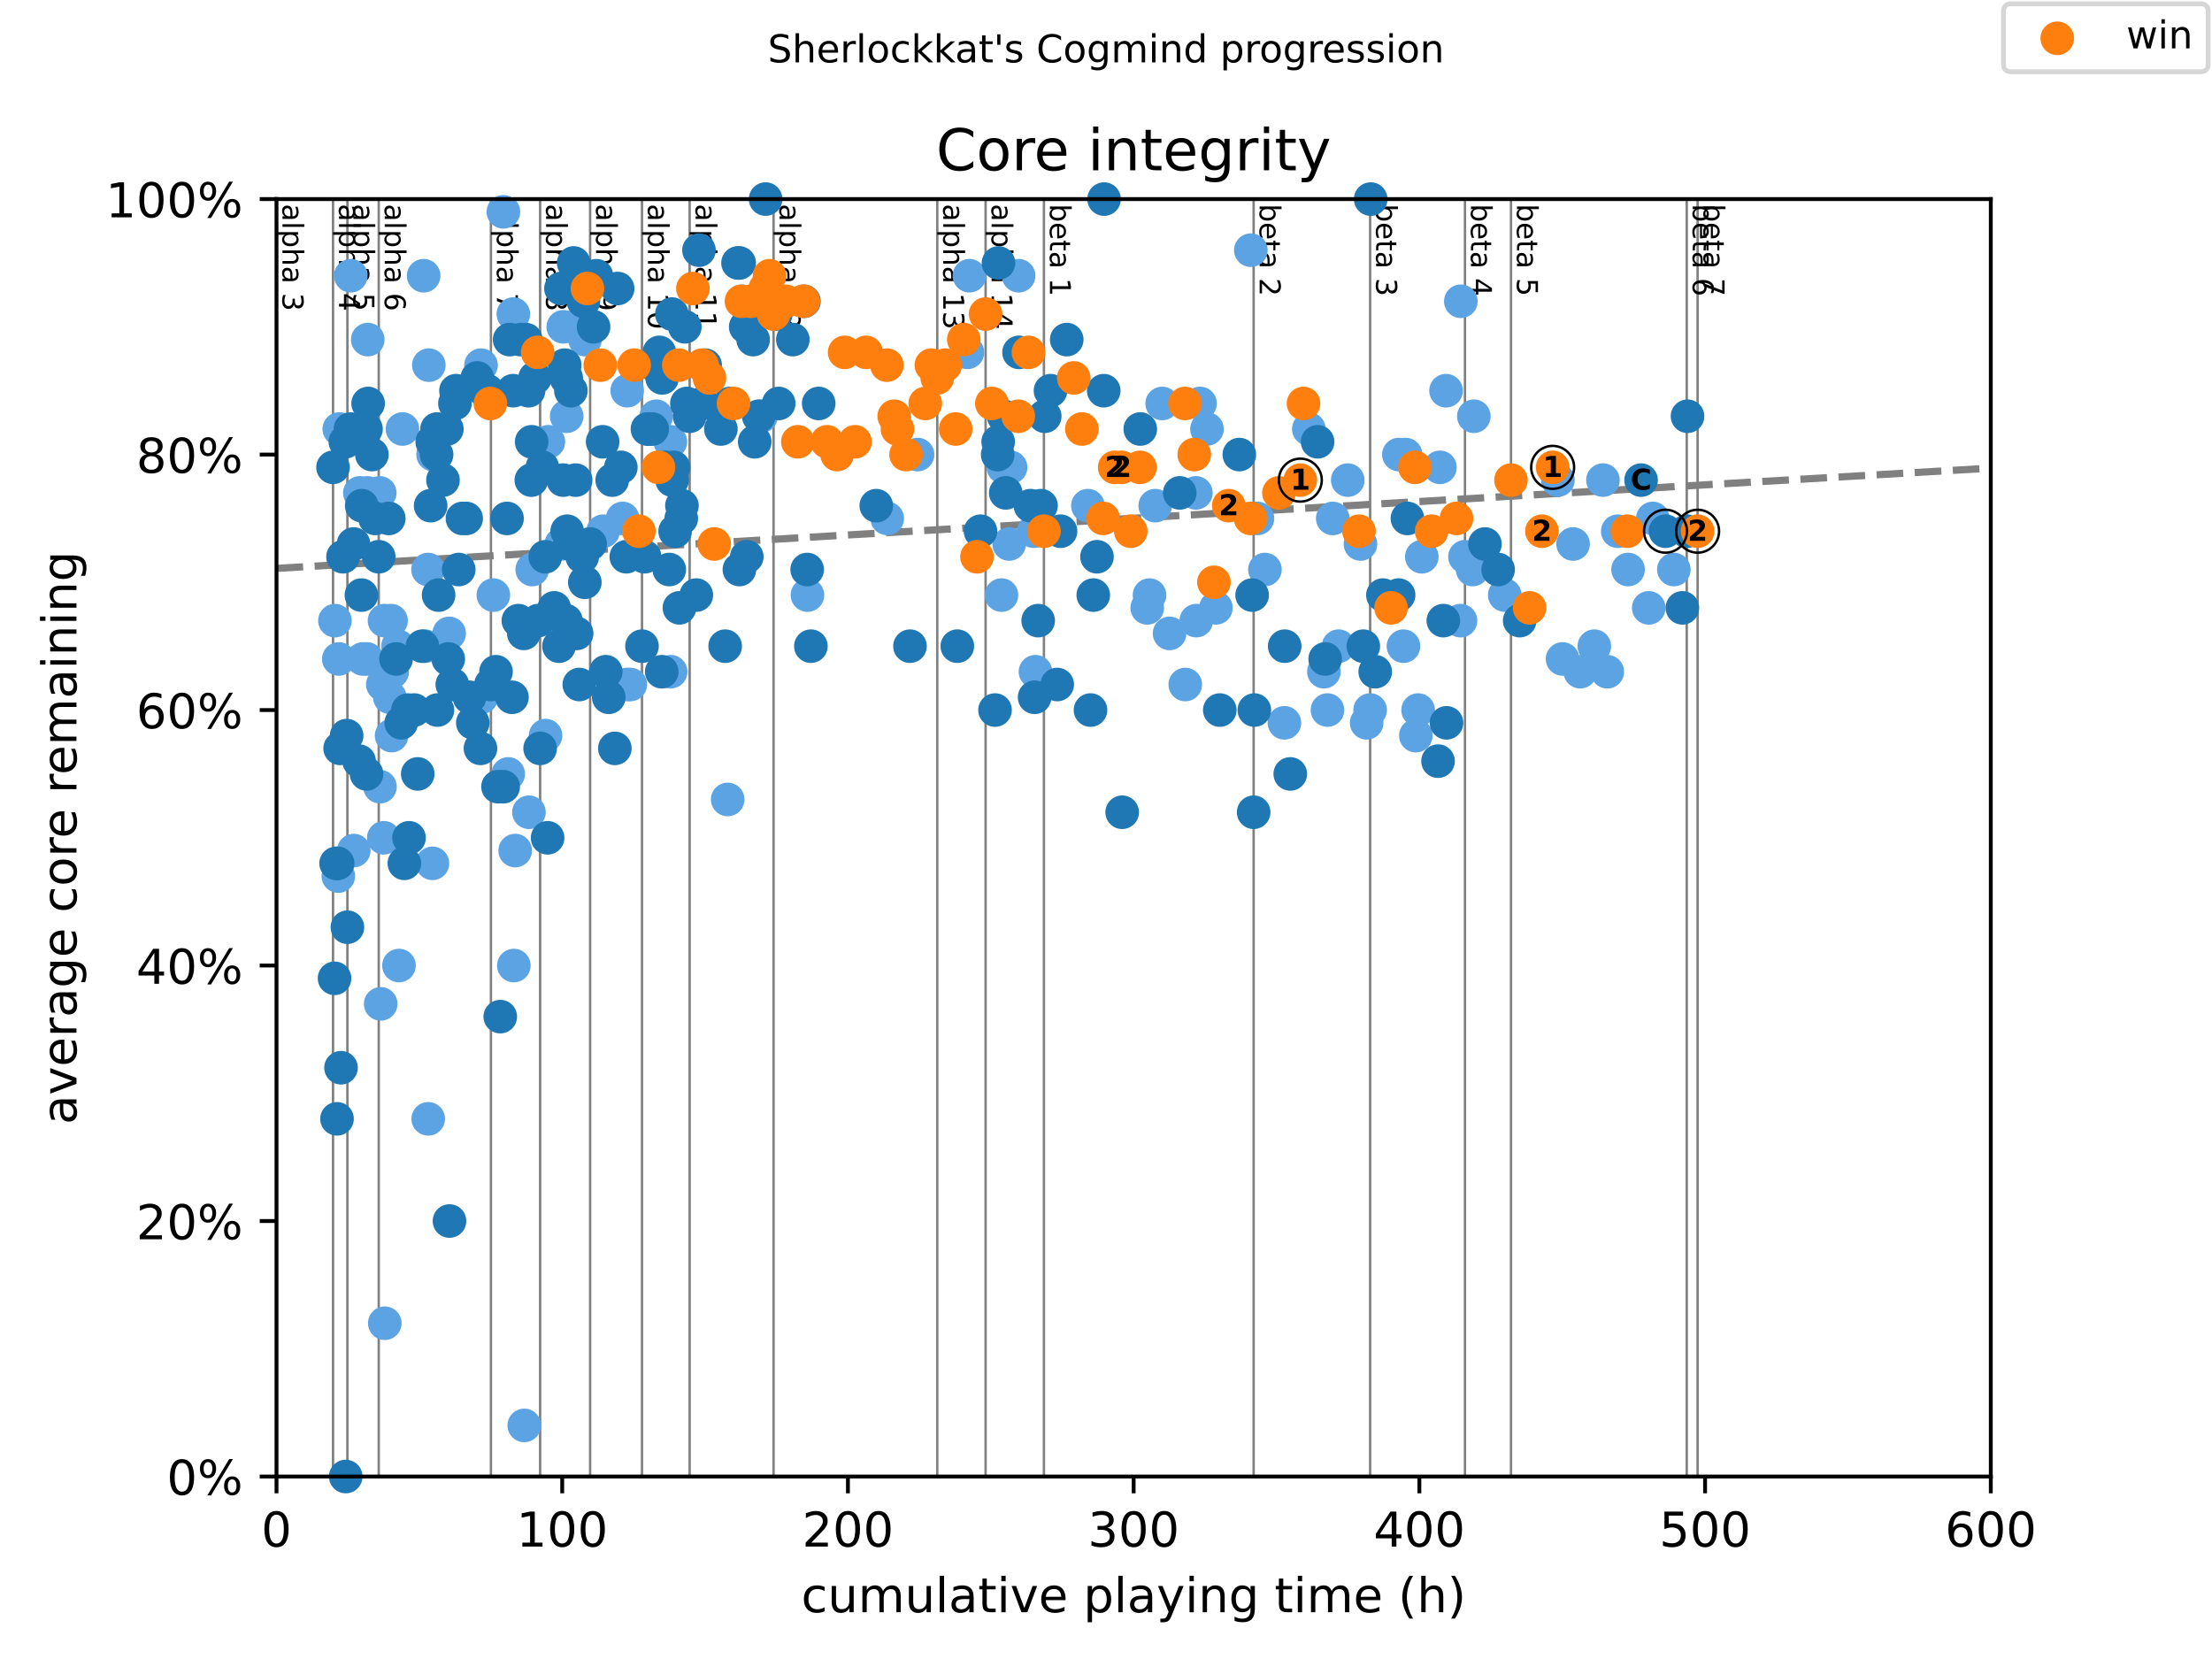 <?xml version="1.0" encoding="utf-8" standalone="no"?>
<!DOCTYPE svg PUBLIC "-//W3C//DTD SVG 1.1//EN"
  "http://www.w3.org/Graphics/SVG/1.1/DTD/svg11.dtd">
<!-- Created with matplotlib (https://matplotlib.org/) -->
<svg height="345.6pt" version="1.1" viewBox="0 0 460.8 345.6" width="460.8pt" xmlns="http://www.w3.org/2000/svg" xmlns:xlink="http://www.w3.org/1999/xlink">
 <defs>
  <style type="text/css">
*{stroke-linecap:butt;stroke-linejoin:round;}
  </style>
 </defs>
 <g id="figure_1">
  <g id="patch_1">
   <path d="M 0 345.6 
L 460.8 345.6 
L 460.8 0 
L 0 0 
z
" style="fill:#ffffff;"/>
  </g>
  <g id="axes_1">
   <g id="patch_2">
    <path d="M 57.6 307.584 
L 414.72 307.584 
L 414.72 41.472 
L 57.6 41.472 
z
" style="fill:#ffffff;"/>
   </g>
   <g id="line2d_1">
    <path clip-path="url(#pf53ca7c56a)" d="M 57.6 118.406 
L 414.72 97.52 
" style="fill:none;stroke:#808080;stroke-dasharray:5.55,2.4;stroke-dashoffset:0;stroke-width:1.5;"/>
   </g>
   <g id="line2d_2">
    <path clip-path="url(#pf53ca7c56a)" d="M 69.375 307.584 
L 69.375 41.472 
" style="fill:none;stroke:#808080;stroke-linecap:square;stroke-width:0.5;"/>
   </g>
   <g id="line2d_3">
    <path clip-path="url(#pf53ca7c56a)" d="M 72.371 307.584 
L 72.371 41.472 
" style="fill:none;stroke:#808080;stroke-linecap:square;stroke-width:0.5;"/>
   </g>
   <g id="line2d_4">
    <path clip-path="url(#pf53ca7c56a)" d="M 78.898 307.584 
L 78.898 41.472 
" style="fill:none;stroke:#808080;stroke-linecap:square;stroke-width:0.5;"/>
   </g>
   <g id="line2d_5">
    <path clip-path="url(#pf53ca7c56a)" d="M 102.27 307.584 
L 102.27 41.472 
" style="fill:none;stroke:#808080;stroke-linecap:square;stroke-width:0.5;"/>
   </g>
   <g id="line2d_6">
    <path clip-path="url(#pf53ca7c56a)" d="M 112.517 307.584 
L 112.517 41.472 
" style="fill:none;stroke:#808080;stroke-linecap:square;stroke-width:0.5;"/>
   </g>
   <g id="line2d_7">
    <path clip-path="url(#pf53ca7c56a)" d="M 122.933 307.584 
L 122.933 41.472 
" style="fill:none;stroke:#808080;stroke-linecap:square;stroke-width:0.5;"/>
   </g>
   <g id="line2d_8">
    <path clip-path="url(#pf53ca7c56a)" d="M 133.736 307.584 
L 133.736 41.472 
" style="fill:none;stroke:#808080;stroke-linecap:square;stroke-width:0.5;"/>
   </g>
   <g id="line2d_9">
    <path clip-path="url(#pf53ca7c56a)" d="M 143.666 307.584 
L 143.666 41.472 
" style="fill:none;stroke:#808080;stroke-linecap:square;stroke-width:0.5;"/>
   </g>
   <g id="line2d_10">
    <path clip-path="url(#pf53ca7c56a)" d="M 161.145 307.584 
L 161.145 41.472 
" style="fill:none;stroke:#808080;stroke-linecap:square;stroke-width:0.5;"/>
   </g>
   <g id="line2d_11">
    <path clip-path="url(#pf53ca7c56a)" d="M 195.25 307.584 
L 195.25 41.472 
" style="fill:none;stroke:#808080;stroke-linecap:square;stroke-width:0.5;"/>
   </g>
   <g id="line2d_12">
    <path clip-path="url(#pf53ca7c56a)" d="M 205.319 307.584 
L 205.319 41.472 
" style="fill:none;stroke:#808080;stroke-linecap:square;stroke-width:0.5;"/>
   </g>
   <g id="line2d_13">
    <path clip-path="url(#pf53ca7c56a)" d="M 217.471 307.584 
L 217.471 41.472 
" style="fill:none;stroke:#808080;stroke-linecap:square;stroke-width:0.5;"/>
   </g>
   <g id="line2d_14">
    <path clip-path="url(#pf53ca7c56a)" d="M 261.158 307.584 
L 261.158 41.472 
" style="fill:none;stroke:#808080;stroke-linecap:square;stroke-width:0.5;"/>
   </g>
   <g id="line2d_15">
    <path clip-path="url(#pf53ca7c56a)" d="M 285.423 307.584 
L 285.423 41.472 
" style="fill:none;stroke:#808080;stroke-linecap:square;stroke-width:0.5;"/>
   </g>
   <g id="line2d_16">
    <path clip-path="url(#pf53ca7c56a)" d="M 305.183 307.584 
L 305.183 41.472 
" style="fill:none;stroke:#808080;stroke-linecap:square;stroke-width:0.5;"/>
   </g>
   <g id="line2d_17">
    <path clip-path="url(#pf53ca7c56a)" d="M 314.766 307.584 
L 314.766 41.472 
" style="fill:none;stroke:#808080;stroke-linecap:square;stroke-width:0.5;"/>
   </g>
   <g id="line2d_18">
    <path clip-path="url(#pf53ca7c56a)" d="M 351.381 307.584 
L 351.381 41.472 
" style="fill:none;stroke:#808080;stroke-linecap:square;stroke-width:0.5;"/>
   </g>
   <g id="line2d_19">
    <path clip-path="url(#pf53ca7c56a)" d="M 353.643 307.584 
L 353.643 41.472 
" style="fill:none;stroke:#808080;stroke-linecap:square;stroke-width:0.5;"/>
   </g>
   <g id="text_1">
    <!-- alpha 3 -->
    <defs>
     <path d="M 34.281 27.484 
Q 23.391 27.484 19.188 25 
Q 14.984 22.516 14.984 16.5 
Q 14.984 11.719 18.141 8.906 
Q 21.297 6.109 26.703 6.109 
Q 34.188 6.109 38.703 11.406 
Q 43.219 16.703 43.219 25.484 
L 43.219 27.484 
z
M 52.203 31.203 
L 52.203 0 
L 43.219 0 
L 43.219 8.297 
Q 40.141 3.328 35.547 0.953 
Q 30.953 -1.422 24.312 -1.422 
Q 15.922 -1.422 10.953 3.297 
Q 6 8.016 6 15.922 
Q 6 25.141 12.172 29.828 
Q 18.359 34.516 30.609 34.516 
L 43.219 34.516 
L 43.219 35.406 
Q 43.219 41.609 39.141 45 
Q 35.062 48.391 27.688 48.391 
Q 23 48.391 18.547 47.266 
Q 14.109 46.141 10.016 43.891 
L 10.016 52.203 
Q 14.938 54.109 19.578 55.047 
Q 24.219 56 28.609 56 
Q 40.484 56 46.344 49.844 
Q 52.203 43.703 52.203 31.203 
z
" id="DejaVuSans-97"/>
     <path d="M 9.422 75.984 
L 18.406 75.984 
L 18.406 0 
L 9.422 0 
z
" id="DejaVuSans-108"/>
     <path d="M 18.109 8.203 
L 18.109 -20.797 
L 9.078 -20.797 
L 9.078 54.688 
L 18.109 54.688 
L 18.109 46.391 
Q 20.953 51.266 25.266 53.625 
Q 29.594 56 35.594 56 
Q 45.562 56 51.781 48.094 
Q 58.016 40.188 58.016 27.297 
Q 58.016 14.406 51.781 6.484 
Q 45.562 -1.422 35.594 -1.422 
Q 29.594 -1.422 25.266 0.953 
Q 20.953 3.328 18.109 8.203 
z
M 48.688 27.297 
Q 48.688 37.203 44.609 42.844 
Q 40.531 48.484 33.406 48.484 
Q 26.266 48.484 22.188 42.844 
Q 18.109 37.203 18.109 27.297 
Q 18.109 17.391 22.188 11.75 
Q 26.266 6.109 33.406 6.109 
Q 40.531 6.109 44.609 11.75 
Q 48.688 17.391 48.688 27.297 
z
" id="DejaVuSans-112"/>
     <path d="M 54.891 33.016 
L 54.891 0 
L 45.906 0 
L 45.906 32.719 
Q 45.906 40.484 42.875 44.328 
Q 39.844 48.188 33.797 48.188 
Q 26.516 48.188 22.312 43.547 
Q 18.109 38.922 18.109 30.906 
L 18.109 0 
L 9.078 0 
L 9.078 75.984 
L 18.109 75.984 
L 18.109 46.188 
Q 21.344 51.125 25.703 53.562 
Q 30.078 56 35.797 56 
Q 45.219 56 50.047 50.172 
Q 54.891 44.344 54.891 33.016 
z
" id="DejaVuSans-104"/>
     <path id="DejaVuSans-32"/>
     <path d="M 40.578 39.312 
Q 47.656 37.797 51.625 33 
Q 55.609 28.219 55.609 21.188 
Q 55.609 10.406 48.188 4.484 
Q 40.766 -1.422 27.094 -1.422 
Q 22.516 -1.422 17.656 -0.516 
Q 12.797 0.391 7.625 2.203 
L 7.625 11.719 
Q 11.719 9.328 16.594 8.109 
Q 21.484 6.891 26.812 6.891 
Q 36.078 6.891 40.938 10.547 
Q 45.797 14.203 45.797 21.188 
Q 45.797 27.641 41.281 31.266 
Q 36.766 34.906 28.719 34.906 
L 20.219 34.906 
L 20.219 43.016 
L 29.109 43.016 
Q 36.375 43.016 40.234 45.922 
Q 44.094 48.828 44.094 54.297 
Q 44.094 59.906 40.109 62.906 
Q 36.141 65.922 28.719 65.922 
Q 24.656 65.922 20.016 65.031 
Q 15.375 64.156 9.812 62.312 
L 9.812 71.094 
Q 15.438 72.656 20.344 73.438 
Q 25.25 74.219 29.594 74.219 
Q 40.828 74.219 47.359 69.109 
Q 53.906 64.016 53.906 55.328 
Q 53.906 49.266 50.438 45.094 
Q 46.969 40.922 40.578 39.312 
z
" id="DejaVuSans-51"/>
    </defs>
    <g transform="translate(58.848 42.472)rotate(-270)scale(0.06 -0.06)">
     <use xlink:href="#DejaVuSans-97"/>
     <use x="61.279" xlink:href="#DejaVuSans-108"/>
     <use x="89.062" xlink:href="#DejaVuSans-112"/>
     <use x="152.539" xlink:href="#DejaVuSans-104"/>
     <use x="215.918" xlink:href="#DejaVuSans-97"/>
     <use x="277.197" xlink:href="#DejaVuSans-32"/>
     <use x="308.984" xlink:href="#DejaVuSans-51"/>
    </g>
   </g>
   <g id="text_2">
    <!-- alpha 4 -->
    <defs>
     <path d="M 37.797 64.312 
L 12.891 25.391 
L 37.797 25.391 
z
M 35.203 72.906 
L 47.609 72.906 
L 47.609 25.391 
L 58.016 25.391 
L 58.016 17.188 
L 47.609 17.188 
L 47.609 0 
L 37.797 0 
L 37.797 17.188 
L 4.891 17.188 
L 4.891 26.703 
z
" id="DejaVuSans-52"/>
    </defs>
    <g transform="translate(70.623 42.472)rotate(-270)scale(0.06 -0.06)">
     <use xlink:href="#DejaVuSans-97"/>
     <use x="61.279" xlink:href="#DejaVuSans-108"/>
     <use x="89.062" xlink:href="#DejaVuSans-112"/>
     <use x="152.539" xlink:href="#DejaVuSans-104"/>
     <use x="215.918" xlink:href="#DejaVuSans-97"/>
     <use x="277.197" xlink:href="#DejaVuSans-32"/>
     <use x="308.984" xlink:href="#DejaVuSans-52"/>
    </g>
   </g>
   <g id="text_3">
    <!-- alpha 5 -->
    <defs>
     <path d="M 10.797 72.906 
L 49.516 72.906 
L 49.516 64.594 
L 19.828 64.594 
L 19.828 46.734 
Q 21.969 47.469 24.109 47.828 
Q 26.266 48.188 28.422 48.188 
Q 40.625 48.188 47.75 41.5 
Q 54.891 34.812 54.891 23.391 
Q 54.891 11.625 47.562 5.094 
Q 40.234 -1.422 26.906 -1.422 
Q 22.312 -1.422 17.547 -0.641 
Q 12.797 0.141 7.719 1.703 
L 7.719 11.625 
Q 12.109 9.234 16.797 8.062 
Q 21.484 6.891 26.703 6.891 
Q 35.156 6.891 40.078 11.328 
Q 45.016 15.766 45.016 23.391 
Q 45.016 31 40.078 35.438 
Q 35.156 39.891 26.703 39.891 
Q 22.75 39.891 18.812 39.016 
Q 14.891 38.141 10.797 36.281 
z
" id="DejaVuSans-53"/>
    </defs>
    <g transform="translate(73.619 42.472)rotate(-270)scale(0.06 -0.06)">
     <use xlink:href="#DejaVuSans-97"/>
     <use x="61.279" xlink:href="#DejaVuSans-108"/>
     <use x="89.062" xlink:href="#DejaVuSans-112"/>
     <use x="152.539" xlink:href="#DejaVuSans-104"/>
     <use x="215.918" xlink:href="#DejaVuSans-97"/>
     <use x="277.197" xlink:href="#DejaVuSans-32"/>
     <use x="308.984" xlink:href="#DejaVuSans-53"/>
    </g>
   </g>
   <g id="text_4">
    <!-- alpha 6 -->
    <defs>
     <path d="M 33.016 40.375 
Q 26.375 40.375 22.484 35.828 
Q 18.609 31.297 18.609 23.391 
Q 18.609 15.531 22.484 10.953 
Q 26.375 6.391 33.016 6.391 
Q 39.656 6.391 43.531 10.953 
Q 47.406 15.531 47.406 23.391 
Q 47.406 31.297 43.531 35.828 
Q 39.656 40.375 33.016 40.375 
z
M 52.594 71.297 
L 52.594 62.312 
Q 48.875 64.062 45.094 64.984 
Q 41.312 65.922 37.594 65.922 
Q 27.828 65.922 22.672 59.328 
Q 17.531 52.734 16.797 39.406 
Q 19.672 43.656 24.016 45.922 
Q 28.375 48.188 33.594 48.188 
Q 44.578 48.188 50.953 41.516 
Q 57.328 34.859 57.328 23.391 
Q 57.328 12.156 50.688 5.359 
Q 44.047 -1.422 33.016 -1.422 
Q 20.359 -1.422 13.672 8.266 
Q 6.984 17.969 6.984 36.375 
Q 6.984 53.656 15.188 63.938 
Q 23.391 74.219 37.203 74.219 
Q 40.922 74.219 44.703 73.484 
Q 48.484 72.75 52.594 71.297 
z
" id="DejaVuSans-54"/>
    </defs>
    <g transform="translate(80.146 42.472)rotate(-270)scale(0.06 -0.06)">
     <use xlink:href="#DejaVuSans-97"/>
     <use x="61.279" xlink:href="#DejaVuSans-108"/>
     <use x="89.062" xlink:href="#DejaVuSans-112"/>
     <use x="152.539" xlink:href="#DejaVuSans-104"/>
     <use x="215.918" xlink:href="#DejaVuSans-97"/>
     <use x="277.197" xlink:href="#DejaVuSans-32"/>
     <use x="308.984" xlink:href="#DejaVuSans-54"/>
    </g>
   </g>
   <g id="text_5">
    <!-- alpha 7 -->
    <defs>
     <path d="M 8.203 72.906 
L 55.078 72.906 
L 55.078 68.703 
L 28.609 0 
L 18.312 0 
L 43.219 64.594 
L 8.203 64.594 
z
" id="DejaVuSans-55"/>
    </defs>
    <g transform="translate(103.518 42.472)rotate(-270)scale(0.06 -0.06)">
     <use xlink:href="#DejaVuSans-97"/>
     <use x="61.279" xlink:href="#DejaVuSans-108"/>
     <use x="89.062" xlink:href="#DejaVuSans-112"/>
     <use x="152.539" xlink:href="#DejaVuSans-104"/>
     <use x="215.918" xlink:href="#DejaVuSans-97"/>
     <use x="277.197" xlink:href="#DejaVuSans-32"/>
     <use x="308.984" xlink:href="#DejaVuSans-55"/>
    </g>
   </g>
   <g id="text_6">
    <!-- alpha 8 -->
    <defs>
     <path d="M 31.781 34.625 
Q 24.75 34.625 20.719 30.859 
Q 16.703 27.094 16.703 20.516 
Q 16.703 13.922 20.719 10.156 
Q 24.75 6.391 31.781 6.391 
Q 38.812 6.391 42.859 10.172 
Q 46.922 13.969 46.922 20.516 
Q 46.922 27.094 42.891 30.859 
Q 38.875 34.625 31.781 34.625 
z
M 21.922 38.812 
Q 15.578 40.375 12.031 44.719 
Q 8.5 49.078 8.5 55.328 
Q 8.5 64.062 14.719 69.141 
Q 20.953 74.219 31.781 74.219 
Q 42.672 74.219 48.875 69.141 
Q 55.078 64.062 55.078 55.328 
Q 55.078 49.078 51.531 44.719 
Q 48 40.375 41.703 38.812 
Q 48.828 37.156 52.797 32.312 
Q 56.781 27.484 56.781 20.516 
Q 56.781 9.906 50.312 4.234 
Q 43.844 -1.422 31.781 -1.422 
Q 19.734 -1.422 13.25 4.234 
Q 6.781 9.906 6.781 20.516 
Q 6.781 27.484 10.781 32.312 
Q 14.797 37.156 21.922 38.812 
z
M 18.312 54.391 
Q 18.312 48.734 21.844 45.562 
Q 25.391 42.391 31.781 42.391 
Q 38.141 42.391 41.719 45.562 
Q 45.312 48.734 45.312 54.391 
Q 45.312 60.062 41.719 63.234 
Q 38.141 66.406 31.781 66.406 
Q 25.391 66.406 21.844 63.234 
Q 18.312 60.062 18.312 54.391 
z
" id="DejaVuSans-56"/>
    </defs>
    <g transform="translate(113.765 42.472)rotate(-270)scale(0.06 -0.06)">
     <use xlink:href="#DejaVuSans-97"/>
     <use x="61.279" xlink:href="#DejaVuSans-108"/>
     <use x="89.062" xlink:href="#DejaVuSans-112"/>
     <use x="152.539" xlink:href="#DejaVuSans-104"/>
     <use x="215.918" xlink:href="#DejaVuSans-97"/>
     <use x="277.197" xlink:href="#DejaVuSans-32"/>
     <use x="308.984" xlink:href="#DejaVuSans-56"/>
    </g>
   </g>
   <g id="text_7">
    <!-- alpha 9 -->
    <defs>
     <path d="M 10.984 1.516 
L 10.984 10.5 
Q 14.703 8.734 18.5 7.812 
Q 22.312 6.891 25.984 6.891 
Q 35.75 6.891 40.891 13.453 
Q 46.047 20.016 46.781 33.406 
Q 43.953 29.203 39.594 26.953 
Q 35.25 24.703 29.984 24.703 
Q 19.047 24.703 12.672 31.312 
Q 6.297 37.938 6.297 49.422 
Q 6.297 60.641 12.938 67.422 
Q 19.578 74.219 30.609 74.219 
Q 43.266 74.219 49.922 64.516 
Q 56.594 54.828 56.594 36.375 
Q 56.594 19.141 48.406 8.859 
Q 40.234 -1.422 26.422 -1.422 
Q 22.703 -1.422 18.891 -0.688 
Q 15.094 0.047 10.984 1.516 
z
M 30.609 32.422 
Q 37.25 32.422 41.125 36.953 
Q 45.016 41.5 45.016 49.422 
Q 45.016 57.281 41.125 61.844 
Q 37.25 66.406 30.609 66.406 
Q 23.969 66.406 20.094 61.844 
Q 16.219 57.281 16.219 49.422 
Q 16.219 41.5 20.094 36.953 
Q 23.969 32.422 30.609 32.422 
z
" id="DejaVuSans-57"/>
    </defs>
    <g transform="translate(124.181 42.472)rotate(-270)scale(0.06 -0.06)">
     <use xlink:href="#DejaVuSans-97"/>
     <use x="61.279" xlink:href="#DejaVuSans-108"/>
     <use x="89.062" xlink:href="#DejaVuSans-112"/>
     <use x="152.539" xlink:href="#DejaVuSans-104"/>
     <use x="215.918" xlink:href="#DejaVuSans-97"/>
     <use x="277.197" xlink:href="#DejaVuSans-32"/>
     <use x="308.984" xlink:href="#DejaVuSans-57"/>
    </g>
   </g>
   <g id="text_8">
    <!-- alpha 10 -->
    <defs>
     <path d="M 12.406 8.297 
L 28.516 8.297 
L 28.516 63.922 
L 10.984 60.406 
L 10.984 69.391 
L 28.422 72.906 
L 38.281 72.906 
L 38.281 8.297 
L 54.391 8.297 
L 54.391 0 
L 12.406 0 
z
" id="DejaVuSans-49"/>
     <path d="M 31.781 66.406 
Q 24.172 66.406 20.328 58.906 
Q 16.5 51.422 16.5 36.375 
Q 16.5 21.391 20.328 13.891 
Q 24.172 6.391 31.781 6.391 
Q 39.453 6.391 43.281 13.891 
Q 47.125 21.391 47.125 36.375 
Q 47.125 51.422 43.281 58.906 
Q 39.453 66.406 31.781 66.406 
z
M 31.781 74.219 
Q 44.047 74.219 50.516 64.516 
Q 56.984 54.828 56.984 36.375 
Q 56.984 17.969 50.516 8.266 
Q 44.047 -1.422 31.781 -1.422 
Q 19.531 -1.422 13.062 8.266 
Q 6.594 17.969 6.594 36.375 
Q 6.594 54.828 13.062 64.516 
Q 19.531 74.219 31.781 74.219 
z
" id="DejaVuSans-48"/>
    </defs>
    <g transform="translate(134.984 42.472)rotate(-270)scale(0.06 -0.06)">
     <use xlink:href="#DejaVuSans-97"/>
     <use x="61.279" xlink:href="#DejaVuSans-108"/>
     <use x="89.062" xlink:href="#DejaVuSans-112"/>
     <use x="152.539" xlink:href="#DejaVuSans-104"/>
     <use x="215.918" xlink:href="#DejaVuSans-97"/>
     <use x="277.197" xlink:href="#DejaVuSans-32"/>
     <use x="308.984" xlink:href="#DejaVuSans-49"/>
     <use x="372.607" xlink:href="#DejaVuSans-48"/>
    </g>
   </g>
   <g id="text_9">
    <!-- alpha 11 -->
    <g transform="translate(144.914 42.472)rotate(-270)scale(0.06 -0.06)">
     <use xlink:href="#DejaVuSans-97"/>
     <use x="61.279" xlink:href="#DejaVuSans-108"/>
     <use x="89.062" xlink:href="#DejaVuSans-112"/>
     <use x="152.539" xlink:href="#DejaVuSans-104"/>
     <use x="215.918" xlink:href="#DejaVuSans-97"/>
     <use x="277.197" xlink:href="#DejaVuSans-32"/>
     <use x="308.984" xlink:href="#DejaVuSans-49"/>
     <use x="372.607" xlink:href="#DejaVuSans-49"/>
    </g>
   </g>
   <g id="text_10">
    <!-- alpha 12 -->
    <defs>
     <path d="M 19.188 8.297 
L 53.609 8.297 
L 53.609 0 
L 7.328 0 
L 7.328 8.297 
Q 12.938 14.109 22.625 23.891 
Q 32.328 33.688 34.812 36.531 
Q 39.547 41.844 41.422 45.531 
Q 43.312 49.219 43.312 52.781 
Q 43.312 58.594 39.234 62.25 
Q 35.156 65.922 28.609 65.922 
Q 23.969 65.922 18.812 64.312 
Q 13.672 62.703 7.812 59.422 
L 7.812 69.391 
Q 13.766 71.781 18.938 73 
Q 24.125 74.219 28.422 74.219 
Q 39.75 74.219 46.484 68.547 
Q 53.219 62.891 53.219 53.422 
Q 53.219 48.922 51.531 44.891 
Q 49.859 40.875 45.406 35.406 
Q 44.188 33.984 37.641 27.219 
Q 31.109 20.453 19.188 8.297 
z
" id="DejaVuSans-50"/>
    </defs>
    <g transform="translate(162.393 42.472)rotate(-270)scale(0.06 -0.06)">
     <use xlink:href="#DejaVuSans-97"/>
     <use x="61.279" xlink:href="#DejaVuSans-108"/>
     <use x="89.062" xlink:href="#DejaVuSans-112"/>
     <use x="152.539" xlink:href="#DejaVuSans-104"/>
     <use x="215.918" xlink:href="#DejaVuSans-97"/>
     <use x="277.197" xlink:href="#DejaVuSans-32"/>
     <use x="308.984" xlink:href="#DejaVuSans-49"/>
     <use x="372.607" xlink:href="#DejaVuSans-50"/>
    </g>
   </g>
   <g id="text_11">
    <!-- alpha 13 -->
    <g transform="translate(196.498 42.472)rotate(-270)scale(0.06 -0.06)">
     <use xlink:href="#DejaVuSans-97"/>
     <use x="61.279" xlink:href="#DejaVuSans-108"/>
     <use x="89.062" xlink:href="#DejaVuSans-112"/>
     <use x="152.539" xlink:href="#DejaVuSans-104"/>
     <use x="215.918" xlink:href="#DejaVuSans-97"/>
     <use x="277.197" xlink:href="#DejaVuSans-32"/>
     <use x="308.984" xlink:href="#DejaVuSans-49"/>
     <use x="372.607" xlink:href="#DejaVuSans-51"/>
    </g>
   </g>
   <g id="text_12">
    <!-- alpha 14 -->
    <g transform="translate(206.567 42.472)rotate(-270)scale(0.06 -0.06)">
     <use xlink:href="#DejaVuSans-97"/>
     <use x="61.279" xlink:href="#DejaVuSans-108"/>
     <use x="89.062" xlink:href="#DejaVuSans-112"/>
     <use x="152.539" xlink:href="#DejaVuSans-104"/>
     <use x="215.918" xlink:href="#DejaVuSans-97"/>
     <use x="277.197" xlink:href="#DejaVuSans-32"/>
     <use x="308.984" xlink:href="#DejaVuSans-49"/>
     <use x="372.607" xlink:href="#DejaVuSans-52"/>
    </g>
   </g>
   <g id="text_13">
    <!-- beta 1 -->
    <defs>
     <path d="M 48.688 27.297 
Q 48.688 37.203 44.609 42.844 
Q 40.531 48.484 33.406 48.484 
Q 26.266 48.484 22.188 42.844 
Q 18.109 37.203 18.109 27.297 
Q 18.109 17.391 22.188 11.75 
Q 26.266 6.109 33.406 6.109 
Q 40.531 6.109 44.609 11.75 
Q 48.688 17.391 48.688 27.297 
z
M 18.109 46.391 
Q 20.953 51.266 25.266 53.625 
Q 29.594 56 35.594 56 
Q 45.562 56 51.781 48.094 
Q 58.016 40.188 58.016 27.297 
Q 58.016 14.406 51.781 6.484 
Q 45.562 -1.422 35.594 -1.422 
Q 29.594 -1.422 25.266 0.953 
Q 20.953 3.328 18.109 8.203 
L 18.109 0 
L 9.078 0 
L 9.078 75.984 
L 18.109 75.984 
z
" id="DejaVuSans-98"/>
     <path d="M 56.203 29.594 
L 56.203 25.203 
L 14.891 25.203 
Q 15.484 15.922 20.484 11.062 
Q 25.484 6.203 34.422 6.203 
Q 39.594 6.203 44.453 7.469 
Q 49.312 8.734 54.109 11.281 
L 54.109 2.781 
Q 49.266 0.734 44.188 -0.344 
Q 39.109 -1.422 33.891 -1.422 
Q 20.797 -1.422 13.156 6.188 
Q 5.516 13.812 5.516 26.812 
Q 5.516 40.234 12.766 48.109 
Q 20.016 56 32.328 56 
Q 43.359 56 49.781 48.891 
Q 56.203 41.797 56.203 29.594 
z
M 47.219 32.234 
Q 47.125 39.594 43.094 43.984 
Q 39.062 48.391 32.422 48.391 
Q 24.906 48.391 20.391 44.141 
Q 15.875 39.891 15.188 32.172 
z
" id="DejaVuSans-101"/>
     <path d="M 18.312 70.219 
L 18.312 54.688 
L 36.812 54.688 
L 36.812 47.703 
L 18.312 47.703 
L 18.312 18.016 
Q 18.312 11.328 20.141 9.422 
Q 21.969 7.516 27.594 7.516 
L 36.812 7.516 
L 36.812 0 
L 27.594 0 
Q 17.188 0 13.234 3.875 
Q 9.281 7.766 9.281 18.016 
L 9.281 47.703 
L 2.688 47.703 
L 2.688 54.688 
L 9.281 54.688 
L 9.281 70.219 
z
" id="DejaVuSans-116"/>
    </defs>
    <g transform="translate(218.719 42.472)rotate(-270)scale(0.06 -0.06)">
     <use xlink:href="#DejaVuSans-98"/>
     <use x="63.477" xlink:href="#DejaVuSans-101"/>
     <use x="125" xlink:href="#DejaVuSans-116"/>
     <use x="164.209" xlink:href="#DejaVuSans-97"/>
     <use x="225.488" xlink:href="#DejaVuSans-32"/>
     <use x="257.275" xlink:href="#DejaVuSans-49"/>
    </g>
   </g>
   <g id="text_14">
    <!-- beta 2 -->
    <g transform="translate(262.406 42.472)rotate(-270)scale(0.06 -0.06)">
     <use xlink:href="#DejaVuSans-98"/>
     <use x="63.477" xlink:href="#DejaVuSans-101"/>
     <use x="125" xlink:href="#DejaVuSans-116"/>
     <use x="164.209" xlink:href="#DejaVuSans-97"/>
     <use x="225.488" xlink:href="#DejaVuSans-32"/>
     <use x="257.275" xlink:href="#DejaVuSans-50"/>
    </g>
   </g>
   <g id="text_15">
    <!-- beta 3 -->
    <g transform="translate(286.671 42.472)rotate(-270)scale(0.06 -0.06)">
     <use xlink:href="#DejaVuSans-98"/>
     <use x="63.477" xlink:href="#DejaVuSans-101"/>
     <use x="125" xlink:href="#DejaVuSans-116"/>
     <use x="164.209" xlink:href="#DejaVuSans-97"/>
     <use x="225.488" xlink:href="#DejaVuSans-32"/>
     <use x="257.275" xlink:href="#DejaVuSans-51"/>
    </g>
   </g>
   <g id="text_16">
    <!-- beta 4 -->
    <g transform="translate(306.431 42.472)rotate(-270)scale(0.06 -0.06)">
     <use xlink:href="#DejaVuSans-98"/>
     <use x="63.477" xlink:href="#DejaVuSans-101"/>
     <use x="125" xlink:href="#DejaVuSans-116"/>
     <use x="164.209" xlink:href="#DejaVuSans-97"/>
     <use x="225.488" xlink:href="#DejaVuSans-32"/>
     <use x="257.275" xlink:href="#DejaVuSans-52"/>
    </g>
   </g>
   <g id="text_17">
    <!-- beta 5 -->
    <g transform="translate(316.014 42.472)rotate(-270)scale(0.06 -0.06)">
     <use xlink:href="#DejaVuSans-98"/>
     <use x="63.477" xlink:href="#DejaVuSans-101"/>
     <use x="125" xlink:href="#DejaVuSans-116"/>
     <use x="164.209" xlink:href="#DejaVuSans-97"/>
     <use x="225.488" xlink:href="#DejaVuSans-32"/>
     <use x="257.275" xlink:href="#DejaVuSans-53"/>
    </g>
   </g>
   <g id="text_18">
    <!-- beta 6 -->
    <g transform="translate(352.629 42.472)rotate(-270)scale(0.06 -0.06)">
     <use xlink:href="#DejaVuSans-98"/>
     <use x="63.477" xlink:href="#DejaVuSans-101"/>
     <use x="125" xlink:href="#DejaVuSans-116"/>
     <use x="164.209" xlink:href="#DejaVuSans-97"/>
     <use x="225.488" xlink:href="#DejaVuSans-32"/>
     <use x="257.275" xlink:href="#DejaVuSans-54"/>
    </g>
   </g>
   <g id="text_19">
    <!-- beta 7 -->
    <g transform="translate(354.89 42.472)rotate(-270)scale(0.06 -0.06)">
     <use xlink:href="#DejaVuSans-98"/>
     <use x="63.477" xlink:href="#DejaVuSans-101"/>
     <use x="125" xlink:href="#DejaVuSans-116"/>
     <use x="164.209" xlink:href="#DejaVuSans-97"/>
     <use x="225.488" xlink:href="#DejaVuSans-32"/>
     <use x="257.275" xlink:href="#DejaVuSans-55"/>
    </g>
   </g>
   <g id="PathCollection_1">
    <defs>
     <path d="M 0 3 
C 0.796 3 1.559 2.684 2.121 2.121 
C 2.684 1.559 3 0.796 3 0 
C 3 -0.796 2.684 -1.559 2.121 -2.121 
C 1.559 -2.684 0.796 -3 0 -3 
C -0.796 -3 -1.559 -2.684 -2.121 -2.121 
C -2.684 -1.559 -3 -0.796 -3 0 
C -3 0.796 -2.684 1.559 -2.121 2.121 
C -1.559 2.684 -0.796 3 0 3 
z
" id="m5464e2d56a" style="stroke:#5ca3e4;"/>
    </defs>
    <g>
     <use style="fill:#5ca3e4;stroke:#5ca3e4;" x="69.772" xlink:href="#m5464e2d56a" y="129.289"/>
     <use style="fill:#5ca3e4;stroke:#5ca3e4;" x="70.476" xlink:href="#m5464e2d56a" y="182.511"/>
     <use style="fill:#5ca3e4;stroke:#5ca3e4;" x="70.575" xlink:href="#m5464e2d56a" y="137.272"/>
     <use style="fill:#5ca3e4;stroke:#5ca3e4;" x="70.675" xlink:href="#m5464e2d56a" y="89.372"/>
     <use style="fill:#5ca3e4;stroke:#5ca3e4;" x="73.075" xlink:href="#m5464e2d56a" y="57.439"/>
     <use style="fill:#5ca3e4;stroke:#5ca3e4;" x="73.7" xlink:href="#m5464e2d56a" y="177.189"/>
     <use style="fill:#5ca3e4;stroke:#5ca3e4;" x="74.97" xlink:href="#m5464e2d56a" y="102.678"/>
     <use style="fill:#5ca3e4;stroke:#5ca3e4;" x="75.585" xlink:href="#m5464e2d56a" y="137.272"/>
     <use style="fill:#5ca3e4;stroke:#5ca3e4;" x="76.428" xlink:href="#m5464e2d56a" y="137.272"/>
     <use style="fill:#5ca3e4;stroke:#5ca3e4;" x="76.527" xlink:href="#m5464e2d56a" y="102.678"/>
     <use style="fill:#5ca3e4;stroke:#5ca3e4;" x="76.617" xlink:href="#m5464e2d56a" y="70.744"/>
     <use style="fill:#5ca3e4;stroke:#5ca3e4;" x="79.107" xlink:href="#m5464e2d56a" y="102.678"/>
     <use style="fill:#5ca3e4;stroke:#5ca3e4;" x="79.156" xlink:href="#m5464e2d56a" y="163.884"/>
     <use style="fill:#5ca3e4;stroke:#5ca3e4;" x="79.305" xlink:href="#m5464e2d56a" y="209.123"/>
     <use style="fill:#5ca3e4;stroke:#5ca3e4;" x="79.751" xlink:href="#m5464e2d56a" y="142.595"/>
     <use style="fill:#5ca3e4;stroke:#5ca3e4;" x="79.95" xlink:href="#m5464e2d56a" y="174.528"/>
     <use style="fill:#5ca3e4;stroke:#5ca3e4;" x="80.099" xlink:href="#m5464e2d56a" y="129.289"/>
     <use style="fill:#5ca3e4;stroke:#5ca3e4;" x="80.158" xlink:href="#m5464e2d56a" y="275.651"/>
     <use style="fill:#5ca3e4;stroke:#5ca3e4;" x="81.21" xlink:href="#m5464e2d56a" y="145.256"/>
     <use style="fill:#5ca3e4;stroke:#5ca3e4;" x="81.468" xlink:href="#m5464e2d56a" y="129.289"/>
     <use style="fill:#5ca3e4;stroke:#5ca3e4;" x="81.577" xlink:href="#m5464e2d56a" y="153.239"/>
     <use style="fill:#5ca3e4;stroke:#5ca3e4;" x="81.706" xlink:href="#m5464e2d56a" y="139.933"/>
     <use style="fill:#5ca3e4;stroke:#5ca3e4;" x="82.906" xlink:href="#m5464e2d56a" y="134.611"/>
     <use style="fill:#5ca3e4;stroke:#5ca3e4;" x="83.114" xlink:href="#m5464e2d56a" y="201.139"/>
     <use style="fill:#5ca3e4;stroke:#5ca3e4;" x="83.838" xlink:href="#m5464e2d56a" y="89.372"/>
     <use style="fill:#5ca3e4;stroke:#5ca3e4;" x="88.253" xlink:href="#m5464e2d56a" y="57.439"/>
     <use style="fill:#5ca3e4;stroke:#5ca3e4;" x="88.57" xlink:href="#m5464e2d56a" y="134.611"/>
     <use style="fill:#5ca3e4;stroke:#5ca3e4;" x="89.165" xlink:href="#m5464e2d56a" y="118.644"/>
     <use style="fill:#5ca3e4;stroke:#5ca3e4;" x="89.205" xlink:href="#m5464e2d56a" y="233.073"/>
     <use style="fill:#5ca3e4;stroke:#5ca3e4;" x="89.334" xlink:href="#m5464e2d56a" y="76.067"/>
     <use style="fill:#5ca3e4;stroke:#5ca3e4;" x="90.088" xlink:href="#m5464e2d56a" y="179.85"/>
     <use style="fill:#5ca3e4;stroke:#5ca3e4;" x="90.217" xlink:href="#m5464e2d56a" y="94.694"/>
     <use style="fill:#5ca3e4;stroke:#5ca3e4;" x="93.57" xlink:href="#m5464e2d56a" y="131.95"/>
     <use style="fill:#5ca3e4;stroke:#5ca3e4;" x="100.206" xlink:href="#m5464e2d56a" y="76.067"/>
     <use style="fill:#5ca3e4;stroke:#5ca3e4;" x="100.286" xlink:href="#m5464e2d56a" y="145.256"/>
     <use style="fill:#5ca3e4;stroke:#5ca3e4;" x="102.776" xlink:href="#m5464e2d56a" y="123.967"/>
     <use style="fill:#5ca3e4;stroke:#5ca3e4;" x="104.869" xlink:href="#m5464e2d56a" y="44.133"/>
     <use style="fill:#5ca3e4;stroke:#5ca3e4;" x="105.871" xlink:href="#m5464e2d56a" y="161.222"/>
     <use style="fill:#5ca3e4;stroke:#5ca3e4;" x="106.942" xlink:href="#m5464e2d56a" y="65.422"/>
     <use style="fill:#5ca3e4;stroke:#5ca3e4;" x="107.041" xlink:href="#m5464e2d56a" y="201.139"/>
     <use style="fill:#5ca3e4;stroke:#5ca3e4;" x="107.319" xlink:href="#m5464e2d56a" y="177.189"/>
     <use style="fill:#5ca3e4;stroke:#5ca3e4;" x="109.214" xlink:href="#m5464e2d56a" y="296.94"/>
     <use style="fill:#5ca3e4;stroke:#5ca3e4;" x="110.186" xlink:href="#m5464e2d56a" y="169.206"/>
     <use style="fill:#5ca3e4;stroke:#5ca3e4;" x="110.87" xlink:href="#m5464e2d56a" y="118.644"/>
     <use style="fill:#5ca3e4;stroke:#5ca3e4;" x="113.648" xlink:href="#m5464e2d56a" y="153.239"/>
     <use style="fill:#5ca3e4;stroke:#5ca3e4;" x="114.233" xlink:href="#m5464e2d56a" y="92.033"/>
     <use style="fill:#5ca3e4;stroke:#5ca3e4;" x="116.922" xlink:href="#m5464e2d56a" y="113.322"/>
     <use style="fill:#5ca3e4;stroke:#5ca3e4;" x="117.338" xlink:href="#m5464e2d56a" y="68.083"/>
     <use style="fill:#5ca3e4;stroke:#5ca3e4;" x="117.368" xlink:href="#m5464e2d56a" y="129.289"/>
     <use style="fill:#5ca3e4;stroke:#5ca3e4;" x="118.052" xlink:href="#m5464e2d56a" y="86.711"/>
     <use style="fill:#5ca3e4;stroke:#5ca3e4;" x="119.62" xlink:href="#m5464e2d56a" y="68.083"/>
     <use style="fill:#5ca3e4;stroke:#5ca3e4;" x="119.66" xlink:href="#m5464e2d56a" y="68.083"/>
     <use style="fill:#5ca3e4;stroke:#5ca3e4;" x="121.862" xlink:href="#m5464e2d56a" y="70.744"/>
     <use style="fill:#5ca3e4;stroke:#5ca3e4;" x="125.631" xlink:href="#m5464e2d56a" y="110.661"/>
     <use style="fill:#5ca3e4;stroke:#5ca3e4;" x="129.699" xlink:href="#m5464e2d56a" y="108"/>
     <use style="fill:#5ca3e4;stroke:#5ca3e4;" x="130.562" xlink:href="#m5464e2d56a" y="142.595"/>
     <use style="fill:#5ca3e4;stroke:#5ca3e4;" x="130.661" xlink:href="#m5464e2d56a" y="81.389"/>
     <use style="fill:#5ca3e4;stroke:#5ca3e4;" x="131.306" xlink:href="#m5464e2d56a" y="142.595"/>
     <use style="fill:#5ca3e4;stroke:#5ca3e4;" x="134.986" xlink:href="#m5464e2d56a" y="89.372"/>
     <use style="fill:#5ca3e4;stroke:#5ca3e4;" x="136.712" xlink:href="#m5464e2d56a" y="86.711"/>
     <use style="fill:#5ca3e4;stroke:#5ca3e4;" x="139.658" xlink:href="#m5464e2d56a" y="92.033"/>
     <use style="fill:#5ca3e4;stroke:#5ca3e4;" x="139.708" xlink:href="#m5464e2d56a" y="139.933"/>
     <use style="fill:#5ca3e4;stroke:#5ca3e4;" x="151.592" xlink:href="#m5464e2d56a" y="166.545"/>
     <use style="fill:#5ca3e4;stroke:#5ca3e4;" x="154.588" xlink:href="#m5464e2d56a" y="62.761"/>
     <use style="fill:#5ca3e4;stroke:#5ca3e4;" x="158.536" xlink:href="#m5464e2d56a" y="86.711"/>
     <use style="fill:#5ca3e4;stroke:#5ca3e4;" x="168.208" xlink:href="#m5464e2d56a" y="123.967"/>
     <use style="fill:#5ca3e4;stroke:#5ca3e4;" x="184.824" xlink:href="#m5464e2d56a" y="108"/>
     <use style="fill:#5ca3e4;stroke:#5ca3e4;" x="191.143" xlink:href="#m5464e2d56a" y="94.694"/>
     <use style="fill:#5ca3e4;stroke:#5ca3e4;" x="201.529" xlink:href="#m5464e2d56a" y="73.405"/>
     <use style="fill:#5ca3e4;stroke:#5ca3e4;" x="201.946" xlink:href="#m5464e2d56a" y="57.439"/>
     <use style="fill:#5ca3e4;stroke:#5ca3e4;" x="208.622" xlink:href="#m5464e2d56a" y="123.967"/>
     <use style="fill:#5ca3e4;stroke:#5ca3e4;" x="209.029" xlink:href="#m5464e2d56a" y="97.356"/>
     <use style="fill:#5ca3e4;stroke:#5ca3e4;" x="210.229" xlink:href="#m5464e2d56a" y="113.322"/>
     <use style="fill:#5ca3e4;stroke:#5ca3e4;" x="210.527" xlink:href="#m5464e2d56a" y="97.356"/>
     <use style="fill:#5ca3e4;stroke:#5ca3e4;" x="212.193" xlink:href="#m5464e2d56a" y="57.439"/>
     <use style="fill:#5ca3e4;stroke:#5ca3e4;" x="215.378" xlink:href="#m5464e2d56a" y="110.661"/>
     <use style="fill:#5ca3e4;stroke:#5ca3e4;" x="215.705" xlink:href="#m5464e2d56a" y="139.933"/>
     <use style="fill:#5ca3e4;stroke:#5ca3e4;" x="226.627" xlink:href="#m5464e2d56a" y="105.339"/>
     <use style="fill:#5ca3e4;stroke:#5ca3e4;" x="238.987" xlink:href="#m5464e2d56a" y="126.628"/>
     <use style="fill:#5ca3e4;stroke:#5ca3e4;" x="239.463" xlink:href="#m5464e2d56a" y="123.967"/>
     <use style="fill:#5ca3e4;stroke:#5ca3e4;" x="240.654" xlink:href="#m5464e2d56a" y="105.339"/>
     <use style="fill:#5ca3e4;stroke:#5ca3e4;" x="242.102" xlink:href="#m5464e2d56a" y="84.05"/>
     <use style="fill:#5ca3e4;stroke:#5ca3e4;" x="243.64" xlink:href="#m5464e2d56a" y="131.95"/>
     <use style="fill:#5ca3e4;stroke:#5ca3e4;" x="246.913" xlink:href="#m5464e2d56a" y="142.595"/>
     <use style="fill:#5ca3e4;stroke:#5ca3e4;" x="249.125" xlink:href="#m5464e2d56a" y="102.678"/>
     <use style="fill:#5ca3e4;stroke:#5ca3e4;" x="249.205" xlink:href="#m5464e2d56a" y="129.289"/>
     <use style="fill:#5ca3e4;stroke:#5ca3e4;" x="249.988" xlink:href="#m5464e2d56a" y="84.05"/>
     <use style="fill:#5ca3e4;stroke:#5ca3e4;" x="251.437" xlink:href="#m5464e2d56a" y="89.372"/>
     <use style="fill:#5ca3e4;stroke:#5ca3e4;" x="253.302" xlink:href="#m5464e2d56a" y="126.628"/>
     <use style="fill:#5ca3e4;stroke:#5ca3e4;" x="260.573" xlink:href="#m5464e2d56a" y="52.116"/>
     <use style="fill:#5ca3e4;stroke:#5ca3e4;" x="261.952" xlink:href="#m5464e2d56a" y="108"/>
     <use style="fill:#5ca3e4;stroke:#5ca3e4;" x="263.509" xlink:href="#m5464e2d56a" y="118.644"/>
     <use style="fill:#5ca3e4;stroke:#5ca3e4;" x="267.567" xlink:href="#m5464e2d56a" y="150.578"/>
     <use style="fill:#5ca3e4;stroke:#5ca3e4;" x="272.656" xlink:href="#m5464e2d56a" y="89.372"/>
     <use style="fill:#5ca3e4;stroke:#5ca3e4;" x="275.79" xlink:href="#m5464e2d56a" y="139.933"/>
     <use style="fill:#5ca3e4;stroke:#5ca3e4;" x="276.534" xlink:href="#m5464e2d56a" y="147.917"/>
     <use style="fill:#5ca3e4;stroke:#5ca3e4;" x="277.636" xlink:href="#m5464e2d56a" y="108"/>
     <use style="fill:#5ca3e4;stroke:#5ca3e4;" x="278.846" xlink:href="#m5464e2d56a" y="134.611"/>
     <use style="fill:#5ca3e4;stroke:#5ca3e4;" x="280.76" xlink:href="#m5464e2d56a" y="100.017"/>
     <use style="fill:#5ca3e4;stroke:#5ca3e4;" x="283.409" xlink:href="#m5464e2d56a" y="113.322"/>
     <use style="fill:#5ca3e4;stroke:#5ca3e4;" x="284.699" xlink:href="#m5464e2d56a" y="150.578"/>
     <use style="fill:#5ca3e4;stroke:#5ca3e4;" x="285.423" xlink:href="#m5464e2d56a" y="147.917"/>
     <use style="fill:#5ca3e4;stroke:#5ca3e4;" x="291.414" xlink:href="#m5464e2d56a" y="94.694"/>
     <use style="fill:#5ca3e4;stroke:#5ca3e4;" x="292.367" xlink:href="#m5464e2d56a" y="134.611"/>
     <use style="fill:#5ca3e4;stroke:#5ca3e4;" x="292.813" xlink:href="#m5464e2d56a" y="94.694"/>
     <use style="fill:#5ca3e4;stroke:#5ca3e4;" x="294.946" xlink:href="#m5464e2d56a" y="153.239"/>
     <use style="fill:#5ca3e4;stroke:#5ca3e4;" x="295.422" xlink:href="#m5464e2d56a" y="147.917"/>
     <use style="fill:#5ca3e4;stroke:#5ca3e4;" x="296.186" xlink:href="#m5464e2d56a" y="115.983"/>
     <use style="fill:#5ca3e4;stroke:#5ca3e4;" x="299.965" xlink:href="#m5464e2d56a" y="97.356"/>
     <use style="fill:#5ca3e4;stroke:#5ca3e4;" x="301.235" xlink:href="#m5464e2d56a" y="81.389"/>
     <use style="fill:#5ca3e4;stroke:#5ca3e4;" x="304.251" xlink:href="#m5464e2d56a" y="129.289"/>
     <use style="fill:#5ca3e4;stroke:#5ca3e4;" x="304.32" xlink:href="#m5464e2d56a" y="62.761"/>
     <use style="fill:#5ca3e4;stroke:#5ca3e4;" x="305.183" xlink:href="#m5464e2d56a" y="115.983"/>
     <use style="fill:#5ca3e4;stroke:#5ca3e4;" x="306.771" xlink:href="#m5464e2d56a" y="118.644"/>
     <use style="fill:#5ca3e4;stroke:#5ca3e4;" x="307.028" xlink:href="#m5464e2d56a" y="86.711"/>
     <use style="fill:#5ca3e4;stroke:#5ca3e4;" x="313.467" xlink:href="#m5464e2d56a" y="123.967"/>
     <use style="fill:#5ca3e4;stroke:#5ca3e4;" x="324.547" xlink:href="#m5464e2d56a" y="100.017"/>
     <use style="fill:#5ca3e4;stroke:#5ca3e4;" x="325.509" xlink:href="#m5464e2d56a" y="137.272"/>
     <use style="fill:#5ca3e4;stroke:#5ca3e4;" x="327.702" xlink:href="#m5464e2d56a" y="113.322"/>
     <use style="fill:#5ca3e4;stroke:#5ca3e4;" x="329.2" xlink:href="#m5464e2d56a" y="139.933"/>
     <use style="fill:#5ca3e4;stroke:#5ca3e4;" x="332.126" xlink:href="#m5464e2d56a" y="134.611"/>
     <use style="fill:#5ca3e4;stroke:#5ca3e4;" x="333.922" xlink:href="#m5464e2d56a" y="100.017"/>
     <use style="fill:#5ca3e4;stroke:#5ca3e4;" x="334.824" xlink:href="#m5464e2d56a" y="139.933"/>
     <use style="fill:#5ca3e4;stroke:#5ca3e4;" x="337.007" xlink:href="#m5464e2d56a" y="110.661"/>
     <use style="fill:#5ca3e4;stroke:#5ca3e4;" x="339.159" xlink:href="#m5464e2d56a" y="118.644"/>
     <use style="fill:#5ca3e4;stroke:#5ca3e4;" x="343.465" xlink:href="#m5464e2d56a" y="126.628"/>
     <use style="fill:#5ca3e4;stroke:#5ca3e4;" x="344.308" xlink:href="#m5464e2d56a" y="108"/>
     <use style="fill:#5ca3e4;stroke:#5ca3e4;" x="348.692" xlink:href="#m5464e2d56a" y="118.644"/>
    </g>
   </g>
   <g id="PathCollection_2">
    <defs>
     <path d="M 0 3 
C 0.796 3 1.559 2.684 2.121 2.121 
C 2.684 1.559 3 0.796 3 0 
C 3 -0.796 2.684 -1.559 2.121 -2.121 
C 1.559 -2.684 0.796 -3 0 -3 
C -0.796 -3 -1.559 -2.684 -2.121 -2.121 
C -2.684 -1.559 -3 -0.796 -3 0 
C -3 0.796 -2.684 1.559 -2.121 2.121 
C -1.559 2.684 -0.796 3 0 3 
z
" id="m48fa90315e" style="stroke:#1f77b4;"/>
    </defs>
    <g>
     <use style="fill:#1f77b4;stroke:#1f77b4;" x="69.375" xlink:href="#m48fa90315e" y="97.356"/>
     <use style="fill:#1f77b4;stroke:#1f77b4;" x="69.692" xlink:href="#m48fa90315e" y="203.8"/>
     <use style="fill:#1f77b4;stroke:#1f77b4;" x="70.02" xlink:href="#m48fa90315e" y="179.85"/>
     <use style="fill:#1f77b4;stroke:#1f77b4;" x="70.208" xlink:href="#m48fa90315e" y="233.073"/>
     <use style="fill:#1f77b4;stroke:#1f77b4;" x="70.337" xlink:href="#m48fa90315e" y="179.85"/>
     <use style="fill:#1f77b4;stroke:#1f77b4;" x="70.853" xlink:href="#m48fa90315e" y="155.9"/>
     <use style="fill:#1f77b4;stroke:#1f77b4;" x="71.042" xlink:href="#m48fa90315e" y="222.428"/>
     <use style="fill:#1f77b4;stroke:#1f77b4;" x="71.458" xlink:href="#m48fa90315e" y="115.983"/>
     <use style="fill:#1f77b4;stroke:#1f77b4;" x="71.944" xlink:href="#m48fa90315e" y="92.033"/>
     <use style="fill:#1f77b4;stroke:#1f77b4;" x="72.024" xlink:href="#m48fa90315e" y="307.584"/>
     <use style="fill:#1f77b4;stroke:#1f77b4;" x="72.212" xlink:href="#m48fa90315e" y="153.239"/>
     <use style="fill:#1f77b4;stroke:#1f77b4;" x="72.371" xlink:href="#m48fa90315e" y="193.156"/>
     <use style="fill:#1f77b4;stroke:#1f77b4;" x="73.006" xlink:href="#m48fa90315e" y="89.372"/>
     <use style="fill:#1f77b4;stroke:#1f77b4;" x="73.651" xlink:href="#m48fa90315e" y="113.322"/>
     <use style="fill:#1f77b4;stroke:#1f77b4;" x="74.811" xlink:href="#m48fa90315e" y="158.561"/>
     <use style="fill:#1f77b4;stroke:#1f77b4;" x="75.287" xlink:href="#m48fa90315e" y="123.967"/>
     <use style="fill:#1f77b4;stroke:#1f77b4;" x="75.357" xlink:href="#m48fa90315e" y="105.339"/>
     <use style="fill:#1f77b4;stroke:#1f77b4;" x="76.25" xlink:href="#m48fa90315e" y="89.372"/>
     <use style="fill:#1f77b4;stroke:#1f77b4;" x="76.359" xlink:href="#m48fa90315e" y="161.222"/>
     <use style="fill:#1f77b4;stroke:#1f77b4;" x="76.686" xlink:href="#m48fa90315e" y="84.05"/>
     <use style="fill:#1f77b4;stroke:#1f77b4;" x="77.47" xlink:href="#m48fa90315e" y="94.694"/>
     <use style="fill:#1f77b4;stroke:#1f77b4;" x="78.134" xlink:href="#m48fa90315e" y="108"/>
     <use style="fill:#1f77b4;stroke:#1f77b4;" x="78.898" xlink:href="#m48fa90315e" y="115.983"/>
     <use style="fill:#1f77b4;stroke:#1f77b4;" x="80.991" xlink:href="#m48fa90315e" y="108"/>
     <use style="fill:#1f77b4;stroke:#1f77b4;" x="82.509" xlink:href="#m48fa90315e" y="137.272"/>
     <use style="fill:#1f77b4;stroke:#1f77b4;" x="83.58" xlink:href="#m48fa90315e" y="150.578"/>
     <use style="fill:#1f77b4;stroke:#1f77b4;" x="84.235" xlink:href="#m48fa90315e" y="179.85"/>
     <use style="fill:#1f77b4;stroke:#1f77b4;" x="84.989" xlink:href="#m48fa90315e" y="147.917"/>
     <use style="fill:#1f77b4;stroke:#1f77b4;" x="85.207" xlink:href="#m48fa90315e" y="174.528"/>
     <use style="fill:#1f77b4;stroke:#1f77b4;" x="86.289" xlink:href="#m48fa90315e" y="147.917"/>
     <use style="fill:#1f77b4;stroke:#1f77b4;" x="87.023" xlink:href="#m48fa90315e" y="161.222"/>
     <use style="fill:#1f77b4;stroke:#1f77b4;" x="87.995" xlink:href="#m48fa90315e" y="134.611"/>
     <use style="fill:#1f77b4;stroke:#1f77b4;" x="89.711" xlink:href="#m48fa90315e" y="105.339"/>
     <use style="fill:#1f77b4;stroke:#1f77b4;" x="90.038" xlink:href="#m48fa90315e" y="92.033"/>
     <use style="fill:#1f77b4;stroke:#1f77b4;" x="90.951" xlink:href="#m48fa90315e" y="94.694"/>
     <use style="fill:#1f77b4;stroke:#1f77b4;" x="91.04" xlink:href="#m48fa90315e" y="89.372"/>
     <use style="fill:#1f77b4;stroke:#1f77b4;" x="91.12" xlink:href="#m48fa90315e" y="147.917"/>
     <use style="fill:#1f77b4;stroke:#1f77b4;" x="91.368" xlink:href="#m48fa90315e" y="123.967"/>
     <use style="fill:#1f77b4;stroke:#1f77b4;" x="92.28" xlink:href="#m48fa90315e" y="100.017"/>
     <use style="fill:#1f77b4;stroke:#1f77b4;" x="93.094" xlink:href="#m48fa90315e" y="89.372"/>
     <use style="fill:#1f77b4;stroke:#1f77b4;" x="93.381" xlink:href="#m48fa90315e" y="137.272"/>
     <use style="fill:#1f77b4;stroke:#1f77b4;" x="93.639" xlink:href="#m48fa90315e" y="254.362"/>
     <use style="fill:#1f77b4;stroke:#1f77b4;" x="94.225" xlink:href="#m48fa90315e" y="142.595"/>
     <use style="fill:#1f77b4;stroke:#1f77b4;" x="94.77" xlink:href="#m48fa90315e" y="84.05"/>
     <use style="fill:#1f77b4;stroke:#1f77b4;" x="94.988" xlink:href="#m48fa90315e" y="81.389"/>
     <use style="fill:#1f77b4;stroke:#1f77b4;" x="95.564" xlink:href="#m48fa90315e" y="118.644"/>
     <use style="fill:#1f77b4;stroke:#1f77b4;" x="96.338" xlink:href="#m48fa90315e" y="108"/>
     <use style="fill:#1f77b4;stroke:#1f77b4;" x="97.111" xlink:href="#m48fa90315e" y="108"/>
     <use style="fill:#1f77b4;stroke:#1f77b4;" x="97.806" xlink:href="#m48fa90315e" y="145.256"/>
     <use style="fill:#1f77b4;stroke:#1f77b4;" x="98.49" xlink:href="#m48fa90315e" y="150.578"/>
     <use style="fill:#1f77b4;stroke:#1f77b4;" x="99.423" xlink:href="#m48fa90315e" y="78.728"/>
     <use style="fill:#1f77b4;stroke:#1f77b4;" x="100.087" xlink:href="#m48fa90315e" y="155.9"/>
     <use style="fill:#1f77b4;stroke:#1f77b4;" x="100.95" xlink:href="#m48fa90315e" y="81.389"/>
     <use style="fill:#1f77b4;stroke:#1f77b4;" x="101.506" xlink:href="#m48fa90315e" y="81.389"/>
     <use style="fill:#1f77b4;stroke:#1f77b4;" x="102.27" xlink:href="#m48fa90315e" y="142.595"/>
     <use style="fill:#1f77b4;stroke:#1f77b4;" x="103.331" xlink:href="#m48fa90315e" y="139.933"/>
     <use style="fill:#1f77b4;stroke:#1f77b4;" x="103.748" xlink:href="#m48fa90315e" y="163.884"/>
     <use style="fill:#1f77b4;stroke:#1f77b4;" x="104.214" xlink:href="#m48fa90315e" y="211.784"/>
     <use style="fill:#1f77b4;stroke:#1f77b4;" x="104.819" xlink:href="#m48fa90315e" y="163.884"/>
     <use style="fill:#1f77b4;stroke:#1f77b4;" x="105.623" xlink:href="#m48fa90315e" y="108"/>
     <use style="fill:#1f77b4;stroke:#1f77b4;" x="106.168" xlink:href="#m48fa90315e" y="70.744"/>
     <use style="fill:#1f77b4;stroke:#1f77b4;" x="106.654" xlink:href="#m48fa90315e" y="145.256"/>
     <use style="fill:#1f77b4;stroke:#1f77b4;" x="106.892" xlink:href="#m48fa90315e" y="81.389"/>
     <use style="fill:#1f77b4;stroke:#1f77b4;" x="107.984" xlink:href="#m48fa90315e" y="129.289"/>
     <use style="fill:#1f77b4;stroke:#1f77b4;" x="108.49" xlink:href="#m48fa90315e" y="70.744"/>
     <use style="fill:#1f77b4;stroke:#1f77b4;" x="109.115" xlink:href="#m48fa90315e" y="131.95"/>
     <use style="fill:#1f77b4;stroke:#1f77b4;" x="109.541" xlink:href="#m48fa90315e" y="70.744"/>
     <use style="fill:#1f77b4;stroke:#1f77b4;" x="110.107" xlink:href="#m48fa90315e" y="81.389"/>
     <use style="fill:#1f77b4;stroke:#1f77b4;" x="110.682" xlink:href="#m48fa90315e" y="100.017"/>
     <use style="fill:#1f77b4;stroke:#1f77b4;" x="110.751" xlink:href="#m48fa90315e" y="92.033"/>
     <use style="fill:#1f77b4;stroke:#1f77b4;" x="111.456" xlink:href="#m48fa90315e" y="78.728"/>
     <use style="fill:#1f77b4;stroke:#1f77b4;" x="112.1" xlink:href="#m48fa90315e" y="129.289"/>
     <use style="fill:#1f77b4;stroke:#1f77b4;" x="112.517" xlink:href="#m48fa90315e" y="155.9"/>
     <use style="fill:#1f77b4;stroke:#1f77b4;" x="112.983" xlink:href="#m48fa90315e" y="97.356"/>
     <use style="fill:#1f77b4;stroke:#1f77b4;" x="113.598" xlink:href="#m48fa90315e" y="115.983"/>
     <use style="fill:#1f77b4;stroke:#1f77b4;" x="114.075" xlink:href="#m48fa90315e" y="174.528"/>
     <use style="fill:#1f77b4;stroke:#1f77b4;" x="115.453" xlink:href="#m48fa90315e" y="126.628"/>
     <use style="fill:#1f77b4;stroke:#1f77b4;" x="116.445" xlink:href="#m48fa90315e" y="134.611"/>
     <use style="fill:#1f77b4;stroke:#1f77b4;" x="116.862" xlink:href="#m48fa90315e" y="60.1"/>
     <use style="fill:#1f77b4;stroke:#1f77b4;" x="117.318" xlink:href="#m48fa90315e" y="100.017"/>
     <use style="fill:#1f77b4;stroke:#1f77b4;" x="117.636" xlink:href="#m48fa90315e" y="76.067"/>
     <use style="fill:#1f77b4;stroke:#1f77b4;" x="117.894" xlink:href="#m48fa90315e" y="129.289"/>
     <use style="fill:#1f77b4;stroke:#1f77b4;" x="117.953" xlink:href="#m48fa90315e" y="78.728"/>
     <use style="fill:#1f77b4;stroke:#1f77b4;" x="118.152" xlink:href="#m48fa90315e" y="110.661"/>
     <use style="fill:#1f77b4;stroke:#1f77b4;" x="118.707" xlink:href="#m48fa90315e" y="113.322"/>
     <use style="fill:#1f77b4;stroke:#1f77b4;" x="118.925" xlink:href="#m48fa90315e" y="81.389"/>
     <use style="fill:#1f77b4;stroke:#1f77b4;" x="119.511" xlink:href="#m48fa90315e" y="54.778"/>
     <use style="fill:#1f77b4;stroke:#1f77b4;" x="119.917" xlink:href="#m48fa90315e" y="100.017"/>
     <use style="fill:#1f77b4;stroke:#1f77b4;" x="120.126" xlink:href="#m48fa90315e" y="131.95"/>
     <use style="fill:#1f77b4;stroke:#1f77b4;" x="120.681" xlink:href="#m48fa90315e" y="142.595"/>
     <use style="fill:#1f77b4;stroke:#1f77b4;" x="121.286" xlink:href="#m48fa90315e" y="115.983"/>
     <use style="fill:#1f77b4;stroke:#1f77b4;" x="121.544" xlink:href="#m48fa90315e" y="62.761"/>
     <use style="fill:#1f77b4;stroke:#1f77b4;" x="121.782" xlink:href="#m48fa90315e" y="57.439"/>
     <use style="fill:#1f77b4;stroke:#1f77b4;" x="121.832" xlink:href="#m48fa90315e" y="121.306"/>
     <use style="fill:#1f77b4;stroke:#1f77b4;" x="122.933" xlink:href="#m48fa90315e" y="113.322"/>
     <use style="fill:#1f77b4;stroke:#1f77b4;" x="123.647" xlink:href="#m48fa90315e" y="68.083"/>
     <use style="fill:#1f77b4;stroke:#1f77b4;" x="124.243" xlink:href="#m48fa90315e" y="57.439"/>
     <use style="fill:#1f77b4;stroke:#1f77b4;" x="125.542" xlink:href="#m48fa90315e" y="92.033"/>
     <use style="fill:#1f77b4;stroke:#1f77b4;" x="126.187" xlink:href="#m48fa90315e" y="139.933"/>
     <use style="fill:#1f77b4;stroke:#1f77b4;" x="126.812" xlink:href="#m48fa90315e" y="145.256"/>
     <use style="fill:#1f77b4;stroke:#1f77b4;" x="127.536" xlink:href="#m48fa90315e" y="100.017"/>
     <use style="fill:#1f77b4;stroke:#1f77b4;" x="128.082" xlink:href="#m48fa90315e" y="155.9"/>
     <use style="fill:#1f77b4;stroke:#1f77b4;" x="128.667" xlink:href="#m48fa90315e" y="60.1"/>
     <use style="fill:#1f77b4;stroke:#1f77b4;" x="129.332" xlink:href="#m48fa90315e" y="97.356"/>
     <use style="fill:#1f77b4;stroke:#1f77b4;" x="130.472" xlink:href="#m48fa90315e" y="115.983"/>
     <use style="fill:#1f77b4;stroke:#1f77b4;" x="133.736" xlink:href="#m48fa90315e" y="134.611"/>
     <use style="fill:#1f77b4;stroke:#1f77b4;" x="134.282" xlink:href="#m48fa90315e" y="115.983"/>
     <use style="fill:#1f77b4;stroke:#1f77b4;" x="134.877" xlink:href="#m48fa90315e" y="89.372"/>
     <use style="fill:#1f77b4;stroke:#1f77b4;" x="135.422" xlink:href="#m48fa90315e" y="89.372"/>
     <use style="fill:#1f77b4;stroke:#1f77b4;" x="135.859" xlink:href="#m48fa90315e" y="89.372"/>
     <use style="fill:#1f77b4;stroke:#1f77b4;" x="136.355" xlink:href="#m48fa90315e" y="76.067"/>
     <use style="fill:#1f77b4;stroke:#1f77b4;" x="137.357" xlink:href="#m48fa90315e" y="73.405"/>
     <use style="fill:#1f77b4;stroke:#1f77b4;" x="137.853" xlink:href="#m48fa90315e" y="139.933"/>
     <use style="fill:#1f77b4;stroke:#1f77b4;" x="137.932" xlink:href="#m48fa90315e" y="78.728"/>
     <use style="fill:#1f77b4;stroke:#1f77b4;" x="138.617" xlink:href="#m48fa90315e" y="97.356"/>
     <use style="fill:#1f77b4;stroke:#1f77b4;" x="139.42" xlink:href="#m48fa90315e" y="118.644"/>
     <use style="fill:#1f77b4;stroke:#1f77b4;" x="139.956" xlink:href="#m48fa90315e" y="65.422"/>
     <use style="fill:#1f77b4;stroke:#1f77b4;" x="140.015" xlink:href="#m48fa90315e" y="100.017"/>
     <use style="fill:#1f77b4;stroke:#1f77b4;" x="140.323" xlink:href="#m48fa90315e" y="97.356"/>
     <use style="fill:#1f77b4;stroke:#1f77b4;" x="140.64" xlink:href="#m48fa90315e" y="110.661"/>
     <use style="fill:#1f77b4;stroke:#1f77b4;" x="141.533" xlink:href="#m48fa90315e" y="126.628"/>
     <use style="fill:#1f77b4;stroke:#1f77b4;" x="141.92" xlink:href="#m48fa90315e" y="108"/>
     <use style="fill:#1f77b4;stroke:#1f77b4;" x="142.059" xlink:href="#m48fa90315e" y="105.339"/>
     <use style="fill:#1f77b4;stroke:#1f77b4;" x="142.664" xlink:href="#m48fa90315e" y="68.083"/>
     <use style="fill:#1f77b4;stroke:#1f77b4;" x="143.091" xlink:href="#m48fa90315e" y="84.05"/>
     <use style="fill:#1f77b4;stroke:#1f77b4;" x="143.666" xlink:href="#m48fa90315e" y="86.711"/>
     <use style="fill:#1f77b4;stroke:#1f77b4;" x="145.055" xlink:href="#m48fa90315e" y="123.967"/>
     <use style="fill:#1f77b4;stroke:#1f77b4;" x="145.61" xlink:href="#m48fa90315e" y="52.116"/>
     <use style="fill:#1f77b4;stroke:#1f77b4;" x="146.344" xlink:href="#m48fa90315e" y="84.05"/>
     <use style="fill:#1f77b4;stroke:#1f77b4;" x="146.9" xlink:href="#m48fa90315e" y="76.067"/>
     <use style="fill:#1f77b4;stroke:#1f77b4;" x="150.173" xlink:href="#m48fa90315e" y="89.372"/>
     <use style="fill:#1f77b4;stroke:#1f77b4;" x="151.066" xlink:href="#m48fa90315e" y="134.611"/>
     <use style="fill:#1f77b4;stroke:#1f77b4;" x="152.058" xlink:href="#m48fa90315e" y="84.05"/>
     <use style="fill:#1f77b4;stroke:#1f77b4;" x="153.745" xlink:href="#m48fa90315e" y="54.778"/>
     <use style="fill:#1f77b4;stroke:#1f77b4;" x="153.983" xlink:href="#m48fa90315e" y="54.778"/>
     <use style="fill:#1f77b4;stroke:#1f77b4;" x="154.032" xlink:href="#m48fa90315e" y="118.644"/>
     <use style="fill:#1f77b4;stroke:#1f77b4;" x="155.342" xlink:href="#m48fa90315e" y="68.083"/>
     <use style="fill:#1f77b4;stroke:#1f77b4;" x="155.57" xlink:href="#m48fa90315e" y="115.983"/>
     <use style="fill:#1f77b4;stroke:#1f77b4;" x="156.889" xlink:href="#m48fa90315e" y="70.744"/>
     <use style="fill:#1f77b4;stroke:#1f77b4;" x="157.217" xlink:href="#m48fa90315e" y="92.033"/>
     <use style="fill:#1f77b4;stroke:#1f77b4;" x="158.06" xlink:href="#m48fa90315e" y="86.711"/>
     <use style="fill:#1f77b4;stroke:#1f77b4;" x="159.488" xlink:href="#m48fa90315e" y="41.472"/>
     <use style="fill:#1f77b4;stroke:#1f77b4;" x="161.621" xlink:href="#m48fa90315e" y="65.422"/>
     <use style="fill:#1f77b4;stroke:#1f77b4;" x="162.216" xlink:href="#m48fa90315e" y="84.05"/>
     <use style="fill:#1f77b4;stroke:#1f77b4;" x="165.163" xlink:href="#m48fa90315e" y="70.744"/>
     <use style="fill:#1f77b4;stroke:#1f77b4;" x="167.474" xlink:href="#m48fa90315e" y="62.761"/>
     <use style="fill:#1f77b4;stroke:#1f77b4;" x="168.148" xlink:href="#m48fa90315e" y="118.644"/>
     <use style="fill:#1f77b4;stroke:#1f77b4;" x="168.922" xlink:href="#m48fa90315e" y="134.611"/>
     <use style="fill:#1f77b4;stroke:#1f77b4;" x="170.549" xlink:href="#m48fa90315e" y="84.05"/>
     <use style="fill:#1f77b4;stroke:#1f77b4;" x="182.542" xlink:href="#m48fa90315e" y="105.339"/>
     <use style="fill:#1f77b4;stroke:#1f77b4;" x="189.566" xlink:href="#m48fa90315e" y="134.611"/>
     <use style="fill:#1f77b4;stroke:#1f77b4;" x="199.426" xlink:href="#m48fa90315e" y="134.611"/>
     <use style="fill:#1f77b4;stroke:#1f77b4;" x="204.257" xlink:href="#m48fa90315e" y="110.661"/>
     <use style="fill:#1f77b4;stroke:#1f77b4;" x="207.283" xlink:href="#m48fa90315e" y="147.917"/>
     <use style="fill:#1f77b4;stroke:#1f77b4;" x="207.838" xlink:href="#m48fa90315e" y="94.694"/>
     <use style="fill:#1f77b4;stroke:#1f77b4;" x="207.938" xlink:href="#m48fa90315e" y="92.033"/>
     <use style="fill:#1f77b4;stroke:#1f77b4;" x="208.007" xlink:href="#m48fa90315e" y="54.778"/>
     <use style="fill:#1f77b4;stroke:#1f77b4;" x="209.088" xlink:href="#m48fa90315e" y="86.711"/>
     <use style="fill:#1f77b4;stroke:#1f77b4;" x="209.515" xlink:href="#m48fa90315e" y="102.678"/>
     <use style="fill:#1f77b4;stroke:#1f77b4;" x="212.283" xlink:href="#m48fa90315e" y="73.405"/>
     <use style="fill:#1f77b4;stroke:#1f77b4;" x="214.663" xlink:href="#m48fa90315e" y="105.339"/>
     <use style="fill:#1f77b4;stroke:#1f77b4;" x="215.526" xlink:href="#m48fa90315e" y="145.256"/>
     <use style="fill:#1f77b4;stroke:#1f77b4;" x="216.27" xlink:href="#m48fa90315e" y="129.289"/>
     <use style="fill:#1f77b4;stroke:#1f77b4;" x="216.866" xlink:href="#m48fa90315e" y="105.339"/>
     <use style="fill:#1f77b4;stroke:#1f77b4;" x="217.639" xlink:href="#m48fa90315e" y="86.711"/>
     <use style="fill:#1f77b4;stroke:#1f77b4;" x="218.84" xlink:href="#m48fa90315e" y="81.389"/>
     <use style="fill:#1f77b4;stroke:#1f77b4;" x="220.238" xlink:href="#m48fa90315e" y="142.595"/>
     <use style="fill:#1f77b4;stroke:#1f77b4;" x="220.933" xlink:href="#m48fa90315e" y="110.661"/>
     <use style="fill:#1f77b4;stroke:#1f77b4;" x="222.222" xlink:href="#m48fa90315e" y="70.744"/>
     <use style="fill:#1f77b4;stroke:#1f77b4;" x="227.172" xlink:href="#m48fa90315e" y="147.917"/>
     <use style="fill:#1f77b4;stroke:#1f77b4;" x="227.748" xlink:href="#m48fa90315e" y="123.967"/>
     <use style="fill:#1f77b4;stroke:#1f77b4;" x="228.522" xlink:href="#m48fa90315e" y="115.983"/>
     <use style="fill:#1f77b4;stroke:#1f77b4;" x="229.93" xlink:href="#m48fa90315e" y="81.389"/>
     <use style="fill:#1f77b4;stroke:#1f77b4;" x="230" xlink:href="#m48fa90315e" y="41.472"/>
     <use style="fill:#1f77b4;stroke:#1f77b4;" x="233.769" xlink:href="#m48fa90315e" y="169.206"/>
     <use style="fill:#1f77b4;stroke:#1f77b4;" x="237.539" xlink:href="#m48fa90315e" y="89.372"/>
     <use style="fill:#1f77b4;stroke:#1f77b4;" x="245.763" xlink:href="#m48fa90315e" y="102.678"/>
     <use style="fill:#1f77b4;stroke:#1f77b4;" x="254.105" xlink:href="#m48fa90315e" y="147.917"/>
     <use style="fill:#1f77b4;stroke:#1f77b4;" x="258.172" xlink:href="#m48fa90315e" y="94.694"/>
     <use style="fill:#1f77b4;stroke:#1f77b4;" x="260.841" xlink:href="#m48fa90315e" y="123.967"/>
     <use style="fill:#1f77b4;stroke:#1f77b4;" x="261.158" xlink:href="#m48fa90315e" y="169.206"/>
     <use style="fill:#1f77b4;stroke:#1f77b4;" x="261.297" xlink:href="#m48fa90315e" y="147.917"/>
     <use style="fill:#1f77b4;stroke:#1f77b4;" x="267.626" xlink:href="#m48fa90315e" y="134.611"/>
     <use style="fill:#1f77b4;stroke:#1f77b4;" x="268.787" xlink:href="#m48fa90315e" y="161.222"/>
     <use style="fill:#1f77b4;stroke:#1f77b4;" x="274.481" xlink:href="#m48fa90315e" y="92.033"/>
     <use style="fill:#1f77b4;stroke:#1f77b4;" x="276.058" xlink:href="#m48fa90315e" y="137.272"/>
     <use style="fill:#1f77b4;stroke:#1f77b4;" x="284.004" xlink:href="#m48fa90315e" y="134.611"/>
     <use style="fill:#1f77b4;stroke:#1f77b4;" x="285.542" xlink:href="#m48fa90315e" y="41.472"/>
     <use style="fill:#1f77b4;stroke:#1f77b4;" x="286.484" xlink:href="#m48fa90315e" y="139.933"/>
     <use style="fill:#1f77b4;stroke:#1f77b4;" x="288.081" xlink:href="#m48fa90315e" y="123.967"/>
     <use style="fill:#1f77b4;stroke:#1f77b4;" x="291.355" xlink:href="#m48fa90315e" y="123.967"/>
     <use style="fill:#1f77b4;stroke:#1f77b4;" x="293.19" xlink:href="#m48fa90315e" y="108"/>
     <use style="fill:#1f77b4;stroke:#1f77b4;" x="299.569" xlink:href="#m48fa90315e" y="158.561"/>
     <use style="fill:#1f77b4;stroke:#1f77b4;" x="300.67" xlink:href="#m48fa90315e" y="129.289"/>
     <use style="fill:#1f77b4;stroke:#1f77b4;" x="301.334" xlink:href="#m48fa90315e" y="150.578"/>
     <use style="fill:#1f77b4;stroke:#1f77b4;" x="309.34" xlink:href="#m48fa90315e" y="113.322"/>
     <use style="fill:#1f77b4;stroke:#1f77b4;" x="312.088" xlink:href="#m48fa90315e" y="118.644"/>
     <use style="fill:#1f77b4;stroke:#1f77b4;" x="316.581" xlink:href="#m48fa90315e" y="129.289"/>
     <use style="fill:#1f77b4;stroke:#1f77b4;" x="341.868" xlink:href="#m48fa90315e" y="100.017"/>
     <use style="fill:#1f77b4;stroke:#1f77b4;" x="346.956" xlink:href="#m48fa90315e" y="110.661"/>
     <use style="fill:#1f77b4;stroke:#1f77b4;" x="350.468" xlink:href="#m48fa90315e" y="126.628"/>
     <use style="fill:#1f77b4;stroke:#1f77b4;" x="351.381" xlink:href="#m48fa90315e" y="110.661"/>
     <use style="fill:#1f77b4;stroke:#1f77b4;" x="351.54" xlink:href="#m48fa90315e" y="86.711"/>
    </g>
   </g>
   <g id="PathCollection_3">
    <defs>
     <path d="M 0 3 
C 0.796 3 1.559 2.684 2.121 2.121 
C 2.684 1.559 3 0.796 3 0 
C 3 -0.796 2.684 -1.559 2.121 -2.121 
C 1.559 -2.684 0.796 -3 0 -3 
C -0.796 -3 -1.559 -2.684 -2.121 -2.121 
C -2.684 -1.559 -3 -0.796 -3 0 
C -3 0.796 -2.684 1.559 -2.121 2.121 
C -1.559 2.684 -0.796 3 0 3 
z
" id="m302b174223" style="stroke:#ff7f0e;"/>
    </defs>
    <g>
     <use style="fill:#ff7f0e;stroke:#ff7f0e;" x="102.151" xlink:href="#m302b174223" y="84.05"/>
     <use style="fill:#ff7f0e;stroke:#ff7f0e;" x="112.001" xlink:href="#m302b174223" y="73.405"/>
     <use style="fill:#ff7f0e;stroke:#ff7f0e;" x="122.378" xlink:href="#m302b174223" y="60.1"/>
     <use style="fill:#ff7f0e;stroke:#ff7f0e;" x="125.046" xlink:href="#m302b174223" y="76.067"/>
     <use style="fill:#ff7f0e;stroke:#ff7f0e;" x="132.109" xlink:href="#m302b174223" y="76.067"/>
     <use style="fill:#ff7f0e;stroke:#ff7f0e;" x="133.091" xlink:href="#m302b174223" y="110.661"/>
     <use style="fill:#ff7f0e;stroke:#ff7f0e;" x="137.168" xlink:href="#m302b174223" y="97.356"/>
     <use style="fill:#ff7f0e;stroke:#ff7f0e;" x="141.404" xlink:href="#m302b174223" y="76.067"/>
     <use style="fill:#ff7f0e;stroke:#ff7f0e;" x="144.35" xlink:href="#m302b174223" y="60.1"/>
     <use style="fill:#ff7f0e;stroke:#ff7f0e;" x="146.265" xlink:href="#m302b174223" y="76.067"/>
     <use style="fill:#ff7f0e;stroke:#ff7f0e;" x="147.793" xlink:href="#m302b174223" y="78.728"/>
     <use style="fill:#ff7f0e;stroke:#ff7f0e;" x="148.785" xlink:href="#m302b174223" y="113.322"/>
     <use style="fill:#ff7f0e;stroke:#ff7f0e;" x="152.802" xlink:href="#m302b174223" y="84.05"/>
     <use style="fill:#ff7f0e;stroke:#ff7f0e;" x="154.459" xlink:href="#m302b174223" y="62.761"/>
     <use style="fill:#ff7f0e;stroke:#ff7f0e;" x="156.433" xlink:href="#m302b174223" y="62.761"/>
     <use style="fill:#ff7f0e;stroke:#ff7f0e;" x="159.419" xlink:href="#m302b174223" y="60.1"/>
     <use style="fill:#ff7f0e;stroke:#ff7f0e;" x="160.312" xlink:href="#m302b174223" y="57.439"/>
     <use style="fill:#ff7f0e;stroke:#ff7f0e;" x="161.145" xlink:href="#m302b174223" y="65.422"/>
     <use style="fill:#ff7f0e;stroke:#ff7f0e;" x="163.694" xlink:href="#m302b174223" y="62.761"/>
     <use style="fill:#ff7f0e;stroke:#ff7f0e;" x="166.204" xlink:href="#m302b174223" y="92.033"/>
     <use style="fill:#ff7f0e;stroke:#ff7f0e;" x="167.365" xlink:href="#m302b174223" y="62.761"/>
     <use style="fill:#ff7f0e;stroke:#ff7f0e;" x="172.295" xlink:href="#m302b174223" y="92.033"/>
     <use style="fill:#ff7f0e;stroke:#ff7f0e;" x="174.388" xlink:href="#m302b174223" y="94.694"/>
     <use style="fill:#ff7f0e;stroke:#ff7f0e;" x="175.956" xlink:href="#m302b174223" y="73.405"/>
     <use style="fill:#ff7f0e;stroke:#ff7f0e;" x="178.118" xlink:href="#m302b174223" y="92.033"/>
     <use style="fill:#ff7f0e;stroke:#ff7f0e;" x="180.429" xlink:href="#m302b174223" y="73.405"/>
     <use style="fill:#ff7f0e;stroke:#ff7f0e;" x="184.755" xlink:href="#m302b174223" y="76.067"/>
     <use style="fill:#ff7f0e;stroke:#ff7f0e;" x="186.282" xlink:href="#m302b174223" y="86.711"/>
     <use style="fill:#ff7f0e;stroke:#ff7f0e;" x="186.957" xlink:href="#m302b174223" y="89.372"/>
     <use style="fill:#ff7f0e;stroke:#ff7f0e;" x="188.752" xlink:href="#m302b174223" y="94.694"/>
     <use style="fill:#ff7f0e;stroke:#ff7f0e;" x="192.75" xlink:href="#m302b174223" y="84.05"/>
     <use style="fill:#ff7f0e;stroke:#ff7f0e;" x="194.02" xlink:href="#m302b174223" y="76.067"/>
     <use style="fill:#ff7f0e;stroke:#ff7f0e;" x="195.25" xlink:href="#m302b174223" y="78.728"/>
     <use style="fill:#ff7f0e;stroke:#ff7f0e;" x="196.897" xlink:href="#m302b174223" y="76.067"/>
     <use style="fill:#ff7f0e;stroke:#ff7f0e;" x="199.089" xlink:href="#m302b174223" y="89.372"/>
     <use style="fill:#ff7f0e;stroke:#ff7f0e;" x="200.775" xlink:href="#m302b174223" y="70.744"/>
     <use style="fill:#ff7f0e;stroke:#ff7f0e;" x="203.523" xlink:href="#m302b174223" y="115.983"/>
     <use style="fill:#ff7f0e;stroke:#ff7f0e;" x="205.319" xlink:href="#m302b174223" y="65.422"/>
     <use style="fill:#ff7f0e;stroke:#ff7f0e;" x="206.628" xlink:href="#m302b174223" y="84.05"/>
     <use style="fill:#ff7f0e;stroke:#ff7f0e;" x="212.124" xlink:href="#m302b174223" y="86.711"/>
     <use style="fill:#ff7f0e;stroke:#ff7f0e;" x="214.247" xlink:href="#m302b174223" y="73.405"/>
     <use style="fill:#ff7f0e;stroke:#ff7f0e;" x="217.471" xlink:href="#m302b174223" y="110.661"/>
     <use style="fill:#ff7f0e;stroke:#ff7f0e;" x="223.681" xlink:href="#m302b174223" y="78.728"/>
     <use style="fill:#ff7f0e;stroke:#ff7f0e;" x="225.377" xlink:href="#m302b174223" y="89.372"/>
     <use style="fill:#ff7f0e;stroke:#ff7f0e;" x="229.811" xlink:href="#m302b174223" y="108"/>
     <use style="fill:#ff7f0e;stroke:#ff7f0e;" x="232.212" xlink:href="#m302b174223" y="97.356"/>
     <use style="fill:#ff7f0e;stroke:#ff7f0e;" x="233.66" xlink:href="#m302b174223" y="97.356"/>
     <use style="fill:#ff7f0e;stroke:#ff7f0e;" x="235.555" xlink:href="#m302b174223" y="110.661"/>
     <use style="fill:#ff7f0e;stroke:#ff7f0e;" x="237.489" xlink:href="#m302b174223" y="97.356"/>
     <use style="fill:#ff7f0e;stroke:#ff7f0e;" x="246.864" xlink:href="#m302b174223" y="84.05"/>
     <use style="fill:#ff7f0e;stroke:#ff7f0e;" x="248.788" xlink:href="#m302b174223" y="94.694"/>
     <use style="fill:#ff7f0e;stroke:#ff7f0e;" x="252.885" xlink:href="#m302b174223" y="121.306"/>
     <use style="fill:#ff7f0e;stroke:#ff7f0e;" x="255.98" xlink:href="#m302b174223" y="105.339"/>
     <use style="fill:#ff7f0e;stroke:#ff7f0e;" x="260.533" xlink:href="#m302b174223" y="108"/>
     <use style="fill:#ff7f0e;stroke:#ff7f0e;" x="266.426" xlink:href="#m302b174223" y="102.678"/>
     <use style="fill:#ff7f0e;stroke:#ff7f0e;" x="270.88" xlink:href="#m302b174223" y="100.017"/>
     <use style="fill:#ff7f0e;stroke:#ff7f0e;" x="271.545" xlink:href="#m302b174223" y="84.05"/>
     <use style="fill:#ff7f0e;stroke:#ff7f0e;" x="283.101" xlink:href="#m302b174223" y="110.661"/>
     <use style="fill:#ff7f0e;stroke:#ff7f0e;" x="289.778" xlink:href="#m302b174223" y="126.628"/>
     <use style="fill:#ff7f0e;stroke:#ff7f0e;" x="294.767" xlink:href="#m302b174223" y="97.356"/>
     <use style="fill:#ff7f0e;stroke:#ff7f0e;" x="298.239" xlink:href="#m302b174223" y="110.661"/>
     <use style="fill:#ff7f0e;stroke:#ff7f0e;" x="303.418" xlink:href="#m302b174223" y="108"/>
     <use style="fill:#ff7f0e;stroke:#ff7f0e;" x="314.766" xlink:href="#m302b174223" y="100.017"/>
     <use style="fill:#ff7f0e;stroke:#ff7f0e;" x="318.645" xlink:href="#m302b174223" y="126.628"/>
     <use style="fill:#ff7f0e;stroke:#ff7f0e;" x="321.214" xlink:href="#m302b174223" y="110.661"/>
     <use style="fill:#ff7f0e;stroke:#ff7f0e;" x="323.446" xlink:href="#m302b174223" y="97.356"/>
     <use style="fill:#ff7f0e;stroke:#ff7f0e;" x="339.011" xlink:href="#m302b174223" y="110.661"/>
     <use style="fill:#ff7f0e;stroke:#ff7f0e;" x="353.643" xlink:href="#m302b174223" y="110.661"/>
    </g>
   </g>
   <g id="PathCollection_4">
    <defs>
     <path d="M 0 4.472 
C 1.186 4.472 2.324 4.001 3.162 3.162 
C 4.001 2.324 4.472 1.186 4.472 0 
C 4.472 -1.186 4.001 -2.324 3.162 -3.162 
C 2.324 -4.001 1.186 -4.472 0 -4.472 
C -1.186 -4.472 -2.324 -4.001 -3.162 -3.162 
C -4.001 -2.324 -4.472 -1.186 -4.472 0 
C -4.472 1.186 -4.001 2.324 -3.162 3.162 
C -2.324 4.001 -1.186 4.472 0 4.472 
z
" id="C0_0_a7c406fbc8"/>
    </defs>
    <use style="fill:none;stroke:#000000;stroke-width:0.5;" x="270.88" xlink:href="#C0_0_a7c406fbc8" y="100.017"/>
    <use style="fill:none;stroke:#000000;stroke-width:0.5;" x="323.446" xlink:href="#C0_0_a7c406fbc8" y="97.356"/>
    <use style="fill:none;stroke:#000000;stroke-width:0.5;" x="346.956" xlink:href="#C0_0_a7c406fbc8" y="110.661"/>
    <use style="fill:none;stroke:#000000;stroke-width:0.5;" x="353.643" xlink:href="#C0_0_a7c406fbc8" y="110.661"/>
   </g>
   <g id="matplotlib.axis_1">
    <g id="xtick_1">
     <g id="line2d_20">
      <defs>
       <path d="M 0 0 
L 0 3.5 
" id="m43aebbc3a9" style="stroke:#000000;stroke-width:0.8;"/>
      </defs>
      <g>
       <use style="stroke:#000000;stroke-width:0.8;" x="57.6" xlink:href="#m43aebbc3a9" y="307.584"/>
      </g>
     </g>
     <g id="text_20">
      <!-- 0 -->
      <g transform="translate(54.419 322.182)scale(0.1 -0.1)">
       <use xlink:href="#DejaVuSans-48"/>
      </g>
     </g>
    </g>
    <g id="xtick_2">
     <g id="line2d_21">
      <g>
       <use style="stroke:#000000;stroke-width:0.8;" x="117.12" xlink:href="#m43aebbc3a9" y="307.584"/>
      </g>
     </g>
     <g id="text_21">
      <!-- 100 -->
      <g transform="translate(107.576 322.182)scale(0.1 -0.1)">
       <use xlink:href="#DejaVuSans-49"/>
       <use x="63.623" xlink:href="#DejaVuSans-48"/>
       <use x="127.246" xlink:href="#DejaVuSans-48"/>
      </g>
     </g>
    </g>
    <g id="xtick_3">
     <g id="line2d_22">
      <g>
       <use style="stroke:#000000;stroke-width:0.8;" x="176.64" xlink:href="#m43aebbc3a9" y="307.584"/>
      </g>
     </g>
     <g id="text_22">
      <!-- 200 -->
      <g transform="translate(167.096 322.182)scale(0.1 -0.1)">
       <use xlink:href="#DejaVuSans-50"/>
       <use x="63.623" xlink:href="#DejaVuSans-48"/>
       <use x="127.246" xlink:href="#DejaVuSans-48"/>
      </g>
     </g>
    </g>
    <g id="xtick_4">
     <g id="line2d_23">
      <g>
       <use style="stroke:#000000;stroke-width:0.8;" x="236.16" xlink:href="#m43aebbc3a9" y="307.584"/>
      </g>
     </g>
     <g id="text_23">
      <!-- 300 -->
      <g transform="translate(226.616 322.182)scale(0.1 -0.1)">
       <use xlink:href="#DejaVuSans-51"/>
       <use x="63.623" xlink:href="#DejaVuSans-48"/>
       <use x="127.246" xlink:href="#DejaVuSans-48"/>
      </g>
     </g>
    </g>
    <g id="xtick_5">
     <g id="line2d_24">
      <g>
       <use style="stroke:#000000;stroke-width:0.8;" x="295.68" xlink:href="#m43aebbc3a9" y="307.584"/>
      </g>
     </g>
     <g id="text_24">
      <!-- 400 -->
      <g transform="translate(286.136 322.182)scale(0.1 -0.1)">
       <use xlink:href="#DejaVuSans-52"/>
       <use x="63.623" xlink:href="#DejaVuSans-48"/>
       <use x="127.246" xlink:href="#DejaVuSans-48"/>
      </g>
     </g>
    </g>
    <g id="xtick_6">
     <g id="line2d_25">
      <g>
       <use style="stroke:#000000;stroke-width:0.8;" x="355.2" xlink:href="#m43aebbc3a9" y="307.584"/>
      </g>
     </g>
     <g id="text_25">
      <!-- 500 -->
      <g transform="translate(345.656 322.182)scale(0.1 -0.1)">
       <use xlink:href="#DejaVuSans-53"/>
       <use x="63.623" xlink:href="#DejaVuSans-48"/>
       <use x="127.246" xlink:href="#DejaVuSans-48"/>
      </g>
     </g>
    </g>
    <g id="xtick_7">
     <g id="line2d_26">
      <g>
       <use style="stroke:#000000;stroke-width:0.8;" x="414.72" xlink:href="#m43aebbc3a9" y="307.584"/>
      </g>
     </g>
     <g id="text_26">
      <!-- 600 -->
      <g transform="translate(405.176 322.182)scale(0.1 -0.1)">
       <use xlink:href="#DejaVuSans-54"/>
       <use x="63.623" xlink:href="#DejaVuSans-48"/>
       <use x="127.246" xlink:href="#DejaVuSans-48"/>
      </g>
     </g>
    </g>
    <g id="text_27">
     <!-- cumulative playing time (h) -->
     <defs>
      <path d="M 48.781 52.594 
L 48.781 44.188 
Q 44.969 46.297 41.141 47.344 
Q 37.312 48.391 33.406 48.391 
Q 24.656 48.391 19.812 42.844 
Q 14.984 37.312 14.984 27.297 
Q 14.984 17.281 19.812 11.734 
Q 24.656 6.203 33.406 6.203 
Q 37.312 6.203 41.141 7.25 
Q 44.969 8.297 48.781 10.406 
L 48.781 2.094 
Q 45.016 0.344 40.984 -0.531 
Q 36.969 -1.422 32.422 -1.422 
Q 20.062 -1.422 12.781 6.344 
Q 5.516 14.109 5.516 27.297 
Q 5.516 40.672 12.859 48.328 
Q 20.219 56 33.016 56 
Q 37.156 56 41.109 55.141 
Q 45.062 54.297 48.781 52.594 
z
" id="DejaVuSans-99"/>
      <path d="M 8.5 21.578 
L 8.5 54.688 
L 17.484 54.688 
L 17.484 21.922 
Q 17.484 14.156 20.5 10.266 
Q 23.531 6.391 29.594 6.391 
Q 36.859 6.391 41.078 11.031 
Q 45.312 15.672 45.312 23.688 
L 45.312 54.688 
L 54.297 54.688 
L 54.297 0 
L 45.312 0 
L 45.312 8.406 
Q 42.047 3.422 37.719 1 
Q 33.406 -1.422 27.688 -1.422 
Q 18.266 -1.422 13.375 4.438 
Q 8.5 10.297 8.5 21.578 
z
M 31.109 56 
z
" id="DejaVuSans-117"/>
      <path d="M 52 44.188 
Q 55.375 50.25 60.062 53.125 
Q 64.75 56 71.094 56 
Q 79.641 56 84.281 50.016 
Q 88.922 44.047 88.922 33.016 
L 88.922 0 
L 79.891 0 
L 79.891 32.719 
Q 79.891 40.578 77.094 44.375 
Q 74.312 48.188 68.609 48.188 
Q 61.625 48.188 57.562 43.547 
Q 53.516 38.922 53.516 30.906 
L 53.516 0 
L 44.484 0 
L 44.484 32.719 
Q 44.484 40.625 41.703 44.406 
Q 38.922 48.188 33.109 48.188 
Q 26.219 48.188 22.156 43.531 
Q 18.109 38.875 18.109 30.906 
L 18.109 0 
L 9.078 0 
L 9.078 54.688 
L 18.109 54.688 
L 18.109 46.188 
Q 21.188 51.219 25.484 53.609 
Q 29.781 56 35.688 56 
Q 41.656 56 45.828 52.969 
Q 50 49.953 52 44.188 
z
" id="DejaVuSans-109"/>
      <path d="M 9.422 54.688 
L 18.406 54.688 
L 18.406 0 
L 9.422 0 
z
M 9.422 75.984 
L 18.406 75.984 
L 18.406 64.594 
L 9.422 64.594 
z
" id="DejaVuSans-105"/>
      <path d="M 2.984 54.688 
L 12.5 54.688 
L 29.594 8.797 
L 46.688 54.688 
L 56.203 54.688 
L 35.688 0 
L 23.484 0 
z
" id="DejaVuSans-118"/>
      <path d="M 32.172 -5.078 
Q 28.375 -14.844 24.75 -17.812 
Q 21.141 -20.797 15.094 -20.797 
L 7.906 -20.797 
L 7.906 -13.281 
L 13.188 -13.281 
Q 16.891 -13.281 18.938 -11.516 
Q 21 -9.766 23.484 -3.219 
L 25.094 0.875 
L 2.984 54.688 
L 12.5 54.688 
L 29.594 11.922 
L 46.688 54.688 
L 56.203 54.688 
z
" id="DejaVuSans-121"/>
      <path d="M 54.891 33.016 
L 54.891 0 
L 45.906 0 
L 45.906 32.719 
Q 45.906 40.484 42.875 44.328 
Q 39.844 48.188 33.797 48.188 
Q 26.516 48.188 22.312 43.547 
Q 18.109 38.922 18.109 30.906 
L 18.109 0 
L 9.078 0 
L 9.078 54.688 
L 18.109 54.688 
L 18.109 46.188 
Q 21.344 51.125 25.703 53.562 
Q 30.078 56 35.797 56 
Q 45.219 56 50.047 50.172 
Q 54.891 44.344 54.891 33.016 
z
" id="DejaVuSans-110"/>
      <path d="M 45.406 27.984 
Q 45.406 37.75 41.375 43.109 
Q 37.359 48.484 30.078 48.484 
Q 22.859 48.484 18.828 43.109 
Q 14.797 37.75 14.797 27.984 
Q 14.797 18.266 18.828 12.891 
Q 22.859 7.516 30.078 7.516 
Q 37.359 7.516 41.375 12.891 
Q 45.406 18.266 45.406 27.984 
z
M 54.391 6.781 
Q 54.391 -7.172 48.188 -13.984 
Q 42 -20.797 29.203 -20.797 
Q 24.469 -20.797 20.266 -20.094 
Q 16.062 -19.391 12.109 -17.922 
L 12.109 -9.188 
Q 16.062 -11.328 19.922 -12.344 
Q 23.781 -13.375 27.781 -13.375 
Q 36.625 -13.375 41.016 -8.766 
Q 45.406 -4.156 45.406 5.172 
L 45.406 9.625 
Q 42.625 4.781 38.281 2.391 
Q 33.938 0 27.875 0 
Q 17.828 0 11.672 7.656 
Q 5.516 15.328 5.516 27.984 
Q 5.516 40.672 11.672 48.328 
Q 17.828 56 27.875 56 
Q 33.938 56 38.281 53.609 
Q 42.625 51.219 45.406 46.391 
L 45.406 54.688 
L 54.391 54.688 
z
" id="DejaVuSans-103"/>
      <path d="M 31 75.875 
Q 24.469 64.656 21.281 53.656 
Q 18.109 42.672 18.109 31.391 
Q 18.109 20.125 21.312 9.062 
Q 24.516 -2 31 -13.188 
L 23.188 -13.188 
Q 15.875 -1.703 12.234 9.375 
Q 8.594 20.453 8.594 31.391 
Q 8.594 42.281 12.203 53.312 
Q 15.828 64.359 23.188 75.875 
z
" id="DejaVuSans-40"/>
      <path d="M 8.016 75.875 
L 15.828 75.875 
Q 23.141 64.359 26.781 53.312 
Q 30.422 42.281 30.422 31.391 
Q 30.422 20.453 26.781 9.375 
Q 23.141 -1.703 15.828 -13.188 
L 8.016 -13.188 
Q 14.5 -2 17.703 9.062 
Q 20.906 20.125 20.906 31.391 
Q 20.906 42.672 17.703 53.656 
Q 14.5 64.656 8.016 75.875 
z
" id="DejaVuSans-41"/>
     </defs>
     <g transform="translate(166.912 335.861)scale(0.1 -0.1)">
      <use xlink:href="#DejaVuSans-99"/>
      <use x="54.98" xlink:href="#DejaVuSans-117"/>
      <use x="118.359" xlink:href="#DejaVuSans-109"/>
      <use x="215.771" xlink:href="#DejaVuSans-117"/>
      <use x="279.15" xlink:href="#DejaVuSans-108"/>
      <use x="306.934" xlink:href="#DejaVuSans-97"/>
      <use x="368.213" xlink:href="#DejaVuSans-116"/>
      <use x="407.422" xlink:href="#DejaVuSans-105"/>
      <use x="435.205" xlink:href="#DejaVuSans-118"/>
      <use x="494.385" xlink:href="#DejaVuSans-101"/>
      <use x="555.908" xlink:href="#DejaVuSans-32"/>
      <use x="587.695" xlink:href="#DejaVuSans-112"/>
      <use x="651.172" xlink:href="#DejaVuSans-108"/>
      <use x="678.955" xlink:href="#DejaVuSans-97"/>
      <use x="740.234" xlink:href="#DejaVuSans-121"/>
      <use x="799.414" xlink:href="#DejaVuSans-105"/>
      <use x="827.197" xlink:href="#DejaVuSans-110"/>
      <use x="890.576" xlink:href="#DejaVuSans-103"/>
      <use x="954.053" xlink:href="#DejaVuSans-32"/>
      <use x="985.84" xlink:href="#DejaVuSans-116"/>
      <use x="1025.049" xlink:href="#DejaVuSans-105"/>
      <use x="1052.832" xlink:href="#DejaVuSans-109"/>
      <use x="1150.244" xlink:href="#DejaVuSans-101"/>
      <use x="1211.768" xlink:href="#DejaVuSans-32"/>
      <use x="1243.555" xlink:href="#DejaVuSans-40"/>
      <use x="1282.568" xlink:href="#DejaVuSans-104"/>
      <use x="1345.947" xlink:href="#DejaVuSans-41"/>
     </g>
    </g>
   </g>
   <g id="matplotlib.axis_2">
    <g id="ytick_1">
     <g id="line2d_27">
      <defs>
       <path d="M 0 0 
L -3.5 0 
" id="mf62ac605a5" style="stroke:#000000;stroke-width:0.8;"/>
      </defs>
      <g>
       <use style="stroke:#000000;stroke-width:0.8;" x="57.6" xlink:href="#mf62ac605a5" y="307.584"/>
      </g>
     </g>
     <g id="text_28">
      <!-- 0% -->
      <defs>
       <path d="M 72.703 32.078 
Q 68.453 32.078 66.031 28.469 
Q 63.625 24.859 63.625 18.406 
Q 63.625 12.062 66.031 8.422 
Q 68.453 4.781 72.703 4.781 
Q 76.859 4.781 79.266 8.422 
Q 81.688 12.062 81.688 18.406 
Q 81.688 24.812 79.266 28.438 
Q 76.859 32.078 72.703 32.078 
z
M 72.703 38.281 
Q 80.422 38.281 84.953 32.906 
Q 89.5 27.547 89.5 18.406 
Q 89.5 9.281 84.938 3.922 
Q 80.375 -1.422 72.703 -1.422 
Q 64.891 -1.422 60.344 3.922 
Q 55.812 9.281 55.812 18.406 
Q 55.812 27.594 60.375 32.938 
Q 64.938 38.281 72.703 38.281 
z
M 22.312 68.016 
Q 18.109 68.016 15.688 64.375 
Q 13.281 60.75 13.281 54.391 
Q 13.281 47.953 15.672 44.328 
Q 18.062 40.719 22.312 40.719 
Q 26.562 40.719 28.969 44.328 
Q 31.391 47.953 31.391 54.391 
Q 31.391 60.688 28.953 64.344 
Q 26.516 68.016 22.312 68.016 
z
M 66.406 74.219 
L 74.219 74.219 
L 28.609 -1.422 
L 20.797 -1.422 
z
M 22.312 74.219 
Q 30.031 74.219 34.609 68.875 
Q 39.203 63.531 39.203 54.391 
Q 39.203 45.172 34.641 39.844 
Q 30.078 34.516 22.312 34.516 
Q 14.547 34.516 10.031 39.859 
Q 5.516 45.219 5.516 54.391 
Q 5.516 63.484 10.047 68.844 
Q 14.594 74.219 22.312 74.219 
z
" id="DejaVuSans-37"/>
      </defs>
      <g transform="translate(34.736 311.383)scale(0.1 -0.1)">
       <use xlink:href="#DejaVuSans-48"/>
       <use x="63.623" xlink:href="#DejaVuSans-37"/>
      </g>
     </g>
    </g>
    <g id="ytick_2">
     <g id="line2d_28">
      <g>
       <use style="stroke:#000000;stroke-width:0.8;" x="57.6" xlink:href="#mf62ac605a5" y="254.362"/>
      </g>
     </g>
     <g id="text_29">
      <!-- 20% -->
      <g transform="translate(28.373 258.161)scale(0.1 -0.1)">
       <use xlink:href="#DejaVuSans-50"/>
       <use x="63.623" xlink:href="#DejaVuSans-48"/>
       <use x="127.246" xlink:href="#DejaVuSans-37"/>
      </g>
     </g>
    </g>
    <g id="ytick_3">
     <g id="line2d_29">
      <g>
       <use style="stroke:#000000;stroke-width:0.8;" x="57.6" xlink:href="#mf62ac605a5" y="201.139"/>
      </g>
     </g>
     <g id="text_30">
      <!-- 40% -->
      <g transform="translate(28.373 204.938)scale(0.1 -0.1)">
       <use xlink:href="#DejaVuSans-52"/>
       <use x="63.623" xlink:href="#DejaVuSans-48"/>
       <use x="127.246" xlink:href="#DejaVuSans-37"/>
      </g>
     </g>
    </g>
    <g id="ytick_4">
     <g id="line2d_30">
      <g>
       <use style="stroke:#000000;stroke-width:0.8;" x="57.6" xlink:href="#mf62ac605a5" y="147.917"/>
      </g>
     </g>
     <g id="text_31">
      <!-- 60% -->
      <g transform="translate(28.373 151.716)scale(0.1 -0.1)">
       <use xlink:href="#DejaVuSans-54"/>
       <use x="63.623" xlink:href="#DejaVuSans-48"/>
       <use x="127.246" xlink:href="#DejaVuSans-37"/>
      </g>
     </g>
    </g>
    <g id="ytick_5">
     <g id="line2d_31">
      <g>
       <use style="stroke:#000000;stroke-width:0.8;" x="57.6" xlink:href="#mf62ac605a5" y="94.694"/>
      </g>
     </g>
     <g id="text_32">
      <!-- 80% -->
      <g transform="translate(28.373 98.494)scale(0.1 -0.1)">
       <use xlink:href="#DejaVuSans-56"/>
       <use x="63.623" xlink:href="#DejaVuSans-48"/>
       <use x="127.246" xlink:href="#DejaVuSans-37"/>
      </g>
     </g>
    </g>
    <g id="ytick_6">
     <g id="line2d_32">
      <g>
       <use style="stroke:#000000;stroke-width:0.8;" x="57.6" xlink:href="#mf62ac605a5" y="41.472"/>
      </g>
     </g>
     <g id="text_33">
      <!-- 100% -->
      <g transform="translate(22.011 45.271)scale(0.1 -0.1)">
       <use xlink:href="#DejaVuSans-49"/>
       <use x="63.623" xlink:href="#DejaVuSans-48"/>
       <use x="127.246" xlink:href="#DejaVuSans-48"/>
       <use x="190.869" xlink:href="#DejaVuSans-37"/>
      </g>
     </g>
    </g>
    <g id="text_34">
     <!-- average core remaining -->
     <defs>
      <path d="M 41.109 46.297 
Q 39.594 47.172 37.812 47.578 
Q 36.031 48 33.891 48 
Q 26.266 48 22.188 43.047 
Q 18.109 38.094 18.109 28.812 
L 18.109 0 
L 9.078 0 
L 9.078 54.688 
L 18.109 54.688 
L 18.109 46.188 
Q 20.953 51.172 25.484 53.578 
Q 30.031 56 36.531 56 
Q 37.453 56 38.578 55.875 
Q 39.703 55.766 41.062 55.516 
z
" id="DejaVuSans-114"/>
      <path d="M 30.609 48.391 
Q 23.391 48.391 19.188 42.75 
Q 14.984 37.109 14.984 27.297 
Q 14.984 17.484 19.156 11.844 
Q 23.344 6.203 30.609 6.203 
Q 37.797 6.203 41.984 11.859 
Q 46.188 17.531 46.188 27.297 
Q 46.188 37.016 41.984 42.703 
Q 37.797 48.391 30.609 48.391 
z
M 30.609 56 
Q 42.328 56 49.016 48.375 
Q 55.719 40.766 55.719 27.297 
Q 55.719 13.875 49.016 6.219 
Q 42.328 -1.422 30.609 -1.422 
Q 18.844 -1.422 12.172 6.219 
Q 5.516 13.875 5.516 27.297 
Q 5.516 40.766 12.172 48.375 
Q 18.844 56 30.609 56 
z
" id="DejaVuSans-111"/>
     </defs>
     <g transform="translate(15.931 234.248)rotate(-90)scale(0.1 -0.1)">
      <use xlink:href="#DejaVuSans-97"/>
      <use x="61.279" xlink:href="#DejaVuSans-118"/>
      <use x="120.459" xlink:href="#DejaVuSans-101"/>
      <use x="181.982" xlink:href="#DejaVuSans-114"/>
      <use x="223.096" xlink:href="#DejaVuSans-97"/>
      <use x="284.375" xlink:href="#DejaVuSans-103"/>
      <use x="347.852" xlink:href="#DejaVuSans-101"/>
      <use x="409.375" xlink:href="#DejaVuSans-32"/>
      <use x="441.162" xlink:href="#DejaVuSans-99"/>
      <use x="496.143" xlink:href="#DejaVuSans-111"/>
      <use x="557.324" xlink:href="#DejaVuSans-114"/>
      <use x="596.188" xlink:href="#DejaVuSans-101"/>
      <use x="657.711" xlink:href="#DejaVuSans-32"/>
      <use x="689.498" xlink:href="#DejaVuSans-114"/>
      <use x="728.361" xlink:href="#DejaVuSans-101"/>
      <use x="789.885" xlink:href="#DejaVuSans-109"/>
      <use x="887.297" xlink:href="#DejaVuSans-97"/>
      <use x="948.576" xlink:href="#DejaVuSans-105"/>
      <use x="976.359" xlink:href="#DejaVuSans-110"/>
      <use x="1039.738" xlink:href="#DejaVuSans-105"/>
      <use x="1067.521" xlink:href="#DejaVuSans-110"/>
      <use x="1130.9" xlink:href="#DejaVuSans-103"/>
     </g>
    </g>
   </g>
   <g id="patch_3">
    <path d="M 57.6 307.584 
L 57.6 41.472 
" style="fill:none;stroke:#000000;stroke-linecap:square;stroke-linejoin:miter;stroke-width:0.8;"/>
   </g>
   <g id="patch_4">
    <path d="M 414.72 307.584 
L 414.72 41.472 
" style="fill:none;stroke:#000000;stroke-linecap:square;stroke-linejoin:miter;stroke-width:0.8;"/>
   </g>
   <g id="patch_5">
    <path d="M 57.6 307.584 
L 414.72 307.584 
" style="fill:none;stroke:#000000;stroke-linecap:square;stroke-linejoin:miter;stroke-width:0.8;"/>
   </g>
   <g id="patch_6">
    <path d="M 57.6 41.472 
L 414.72 41.472 
" style="fill:none;stroke:#000000;stroke-linecap:square;stroke-linejoin:miter;stroke-width:0.8;"/>
   </g>
   <g id="text_35">
    <!-- 2 -->
    <defs>
     <path d="M 28.812 13.812 
L 60.891 13.812 
L 60.891 0 
L 7.906 0 
L 7.906 13.812 
L 34.516 37.312 
Q 38.094 40.531 39.797 43.609 
Q 41.5 46.688 41.5 50 
Q 41.5 55.125 38.062 58.25 
Q 34.625 61.375 28.906 61.375 
Q 24.516 61.375 19.281 59.5 
Q 14.062 57.625 8.109 53.906 
L 8.109 69.922 
Q 14.453 72.016 20.656 73.109 
Q 26.859 74.219 32.812 74.219 
Q 45.906 74.219 53.156 68.453 
Q 60.406 62.703 60.406 52.391 
Q 60.406 46.438 57.328 41.281 
Q 54.25 36.141 44.391 27.484 
z
" id="DejaVuSans-Bold-50"/>
    </defs>
    <g transform="translate(230.124 99.356)scale(0.06 -0.06)">
     <use xlink:href="#DejaVuSans-Bold-50"/>
    </g>
   </g>
   <g id="text_36">
    <!-- 2 -->
    <g transform="translate(231.573 99.356)scale(0.06 -0.06)">
     <use xlink:href="#DejaVuSans-Bold-50"/>
    </g>
   </g>
   <g id="text_37">
    <!-- 2 -->
    <g transform="translate(253.893 107.339)scale(0.06 -0.06)">
     <use xlink:href="#DejaVuSans-Bold-50"/>
    </g>
   </g>
   <g id="text_38">
    <!-- 1 -->
    <defs>
     <path d="M 11.719 12.984 
L 28.328 12.984 
L 28.328 60.109 
L 11.281 56.594 
L 11.281 69.391 
L 28.219 72.906 
L 46.094 72.906 
L 46.094 12.984 
L 62.703 12.984 
L 62.703 0 
L 11.719 0 
z
" id="DejaVuSans-Bold-49"/>
    </defs>
    <g transform="translate(268.793 102.017)scale(0.06 -0.06)">
     <use xlink:href="#DejaVuSans-Bold-49"/>
    </g>
   </g>
   <g id="text_39">
    <!-- 2 -->
    <g transform="translate(319.127 112.661)scale(0.06 -0.06)">
     <use xlink:href="#DejaVuSans-Bold-50"/>
    </g>
   </g>
   <g id="text_40">
    <!-- 1 -->
    <g transform="translate(321.359 99.356)scale(0.06 -0.06)">
     <use xlink:href="#DejaVuSans-Bold-49"/>
    </g>
   </g>
   <g id="text_41">
    <!-- C -->
    <defs>
     <path d="M 67 4 
Q 61.812 1.312 56.203 -0.047 
Q 50.594 -1.422 44.484 -1.422 
Q 26.266 -1.422 15.625 8.766 
Q 4.984 18.953 4.984 36.375 
Q 4.984 53.859 15.625 64.031 
Q 26.266 74.219 44.484 74.219 
Q 50.594 74.219 56.203 72.844 
Q 61.812 71.484 67 68.797 
L 67 53.719 
Q 61.766 57.281 56.688 58.938 
Q 51.609 60.594 46 60.594 
Q 35.938 60.594 30.172 54.141 
Q 24.422 47.703 24.422 36.375 
Q 24.422 25.094 30.172 18.641 
Q 35.938 12.203 46 12.203 
Q 51.609 12.203 56.688 13.859 
Q 61.766 15.531 67 19.094 
z
" id="DejaVuSans-Bold-67"/>
    </defs>
    <g transform="translate(339.666 102.017)scale(0.06 -0.06)">
     <use xlink:href="#DejaVuSans-Bold-67"/>
    </g>
   </g>
   <g id="text_42">
    <!-- 2 -->
    <g transform="translate(351.555 112.661)scale(0.06 -0.06)">
     <use xlink:href="#DejaVuSans-Bold-50"/>
    </g>
   </g>
   <g id="text_43">
    <!-- Core integrity -->
    <defs>
     <path d="M 64.406 67.281 
L 64.406 56.891 
Q 59.422 61.531 53.781 63.812 
Q 48.141 66.109 41.797 66.109 
Q 29.297 66.109 22.656 58.469 
Q 16.016 50.828 16.016 36.375 
Q 16.016 21.969 22.656 14.328 
Q 29.297 6.688 41.797 6.688 
Q 48.141 6.688 53.781 8.984 
Q 59.422 11.281 64.406 15.922 
L 64.406 5.609 
Q 59.234 2.094 53.438 0.328 
Q 47.656 -1.422 41.219 -1.422 
Q 24.656 -1.422 15.125 8.703 
Q 5.609 18.844 5.609 36.375 
Q 5.609 53.953 15.125 64.078 
Q 24.656 74.219 41.219 74.219 
Q 47.75 74.219 53.531 72.484 
Q 59.328 70.75 64.406 67.281 
z
" id="DejaVuSans-67"/>
    </defs>
    <g transform="translate(195.009 35.472)scale(0.12 -0.12)">
     <use xlink:href="#DejaVuSans-67"/>
     <use x="69.824" xlink:href="#DejaVuSans-111"/>
     <use x="131.006" xlink:href="#DejaVuSans-114"/>
     <use x="169.869" xlink:href="#DejaVuSans-101"/>
     <use x="231.393" xlink:href="#DejaVuSans-32"/>
     <use x="263.18" xlink:href="#DejaVuSans-105"/>
     <use x="290.963" xlink:href="#DejaVuSans-110"/>
     <use x="354.342" xlink:href="#DejaVuSans-116"/>
     <use x="393.551" xlink:href="#DejaVuSans-101"/>
     <use x="455.074" xlink:href="#DejaVuSans-103"/>
     <use x="518.551" xlink:href="#DejaVuSans-114"/>
     <use x="559.664" xlink:href="#DejaVuSans-105"/>
     <use x="587.447" xlink:href="#DejaVuSans-116"/>
     <use x="626.656" xlink:href="#DejaVuSans-121"/>
    </g>
   </g>
   <g id="legend_1">
    <g id="patch_7">
     <path d="M 418.965 14.943 
L 458.4 14.943 
Q 460 14.943 460 13.342 
L 460 2.4 
Q 460 0.8 458.4 0.8 
L 418.965 0.8 
Q 417.365 0.8 417.365 2.4 
L 417.365 13.342 
Q 417.365 14.943 418.965 14.943 
z
" style="fill:#ffffff;opacity:0.8;stroke:#cccccc;stroke-linejoin:miter;"/>
    </g>
    <g id="PathCollection_5">
     <g>
      <use style="fill:#ff7f0e;stroke:#ff7f0e;" x="428.565" xlink:href="#m302b174223" y="7.979"/>
     </g>
    </g>
    <g id="text_44">
     <!-- win -->
     <defs>
      <path d="M 4.203 54.688 
L 13.188 54.688 
L 24.422 12.016 
L 35.594 54.688 
L 46.188 54.688 
L 57.422 12.016 
L 68.609 54.688 
L 77.594 54.688 
L 63.281 0 
L 52.688 0 
L 40.922 44.828 
L 29.109 0 
L 18.5 0 
z
" id="DejaVuSans-119"/>
     </defs>
     <g transform="translate(442.965 10.079)scale(0.08 -0.08)">
      <use xlink:href="#DejaVuSans-119"/>
      <use x="81.787" xlink:href="#DejaVuSans-105"/>
      <use x="109.57" xlink:href="#DejaVuSans-110"/>
     </g>
    </g>
   </g>
  </g>
  <g id="text_45">
   <!-- Sherlockkat's Cogmind progression -->
   <defs>
    <path d="M 53.516 70.516 
L 53.516 60.891 
Q 47.906 63.578 42.922 64.891 
Q 37.938 66.219 33.297 66.219 
Q 25.25 66.219 20.875 63.094 
Q 16.5 59.969 16.5 54.203 
Q 16.5 49.359 19.406 46.891 
Q 22.312 44.438 30.422 42.922 
L 36.375 41.703 
Q 47.406 39.594 52.656 34.297 
Q 57.906 29 57.906 20.125 
Q 57.906 9.516 50.797 4.047 
Q 43.703 -1.422 29.984 -1.422 
Q 24.812 -1.422 18.969 -0.25 
Q 13.141 0.922 6.891 3.219 
L 6.891 13.375 
Q 12.891 10.016 18.656 8.297 
Q 24.422 6.594 29.984 6.594 
Q 38.422 6.594 43.016 9.906 
Q 47.609 13.234 47.609 19.391 
Q 47.609 24.75 44.312 27.781 
Q 41.016 30.812 33.5 32.328 
L 27.484 33.5 
Q 16.453 35.688 11.516 40.375 
Q 6.594 45.062 6.594 53.422 
Q 6.594 63.094 13.406 68.656 
Q 20.219 74.219 32.172 74.219 
Q 37.312 74.219 42.625 73.281 
Q 47.953 72.359 53.516 70.516 
z
" id="DejaVuSans-83"/>
    <path d="M 9.078 75.984 
L 18.109 75.984 
L 18.109 31.109 
L 44.922 54.688 
L 56.391 54.688 
L 27.391 29.109 
L 57.625 0 
L 45.906 0 
L 18.109 26.703 
L 18.109 0 
L 9.078 0 
z
" id="DejaVuSans-107"/>
    <path d="M 17.922 72.906 
L 17.922 45.797 
L 9.625 45.797 
L 9.625 72.906 
z
" id="DejaVuSans-39"/>
    <path d="M 44.281 53.078 
L 44.281 44.578 
Q 40.484 46.531 36.375 47.5 
Q 32.281 48.484 27.875 48.484 
Q 21.188 48.484 17.844 46.438 
Q 14.5 44.391 14.5 40.281 
Q 14.5 37.156 16.891 35.375 
Q 19.281 33.594 26.516 31.984 
L 29.594 31.297 
Q 39.156 29.25 43.188 25.516 
Q 47.219 21.781 47.219 15.094 
Q 47.219 7.469 41.188 3.016 
Q 35.156 -1.422 24.609 -1.422 
Q 20.219 -1.422 15.453 -0.562 
Q 10.688 0.297 5.422 2 
L 5.422 11.281 
Q 10.406 8.688 15.234 7.391 
Q 20.062 6.109 24.812 6.109 
Q 31.156 6.109 34.562 8.281 
Q 37.984 10.453 37.984 14.406 
Q 37.984 18.062 35.516 20.016 
Q 33.062 21.969 24.703 23.781 
L 21.578 24.516 
Q 13.234 26.266 9.516 29.906 
Q 5.812 33.547 5.812 39.891 
Q 5.812 47.609 11.281 51.797 
Q 16.75 56 26.812 56 
Q 31.781 56 36.172 55.266 
Q 40.578 54.547 44.281 53.078 
z
" id="DejaVuSans-115"/>
    <path d="M 45.406 46.391 
L 45.406 75.984 
L 54.391 75.984 
L 54.391 0 
L 45.406 0 
L 45.406 8.203 
Q 42.578 3.328 38.25 0.953 
Q 33.938 -1.422 27.875 -1.422 
Q 17.969 -1.422 11.734 6.484 
Q 5.516 14.406 5.516 27.297 
Q 5.516 40.188 11.734 48.094 
Q 17.969 56 27.875 56 
Q 33.938 56 38.25 53.625 
Q 42.578 51.266 45.406 46.391 
z
M 14.797 27.297 
Q 14.797 17.391 18.875 11.75 
Q 22.953 6.109 30.078 6.109 
Q 37.203 6.109 41.297 11.75 
Q 45.406 17.391 45.406 27.297 
Q 45.406 37.203 41.297 42.844 
Q 37.203 48.484 30.078 48.484 
Q 22.953 48.484 18.875 42.844 
Q 14.797 37.203 14.797 27.297 
z
" id="DejaVuSans-100"/>
   </defs>
   <g transform="translate(159.935 12.991)scale(0.08 -0.08)">
    <use xlink:href="#DejaVuSans-83"/>
    <use x="63.477" xlink:href="#DejaVuSans-104"/>
    <use x="126.855" xlink:href="#DejaVuSans-101"/>
    <use x="188.379" xlink:href="#DejaVuSans-114"/>
    <use x="229.492" xlink:href="#DejaVuSans-108"/>
    <use x="257.275" xlink:href="#DejaVuSans-111"/>
    <use x="318.457" xlink:href="#DejaVuSans-99"/>
    <use x="373.438" xlink:href="#DejaVuSans-107"/>
    <use x="431.348" xlink:href="#DejaVuSans-107"/>
    <use x="487.508" xlink:href="#DejaVuSans-97"/>
    <use x="548.787" xlink:href="#DejaVuSans-116"/>
    <use x="587.996" xlink:href="#DejaVuSans-39"/>
    <use x="615.486" xlink:href="#DejaVuSans-115"/>
    <use x="667.586" xlink:href="#DejaVuSans-32"/>
    <use x="699.373" xlink:href="#DejaVuSans-67"/>
    <use x="769.197" xlink:href="#DejaVuSans-111"/>
    <use x="830.379" xlink:href="#DejaVuSans-103"/>
    <use x="893.855" xlink:href="#DejaVuSans-109"/>
    <use x="991.268" xlink:href="#DejaVuSans-105"/>
    <use x="1019.051" xlink:href="#DejaVuSans-110"/>
    <use x="1082.43" xlink:href="#DejaVuSans-100"/>
    <use x="1145.906" xlink:href="#DejaVuSans-32"/>
    <use x="1177.693" xlink:href="#DejaVuSans-112"/>
    <use x="1241.17" xlink:href="#DejaVuSans-114"/>
    <use x="1280.033" xlink:href="#DejaVuSans-111"/>
    <use x="1341.215" xlink:href="#DejaVuSans-103"/>
    <use x="1404.691" xlink:href="#DejaVuSans-114"/>
    <use x="1443.555" xlink:href="#DejaVuSans-101"/>
    <use x="1505.078" xlink:href="#DejaVuSans-115"/>
    <use x="1557.178" xlink:href="#DejaVuSans-115"/>
    <use x="1609.277" xlink:href="#DejaVuSans-105"/>
    <use x="1637.061" xlink:href="#DejaVuSans-111"/>
    <use x="1698.242" xlink:href="#DejaVuSans-110"/>
   </g>
  </g>
 </g>
 <defs>
  <clipPath id="pf53ca7c56a">
   <rect height="266.112" width="357.12" x="57.6" y="41.472"/>
  </clipPath>
 </defs>
</svg>
